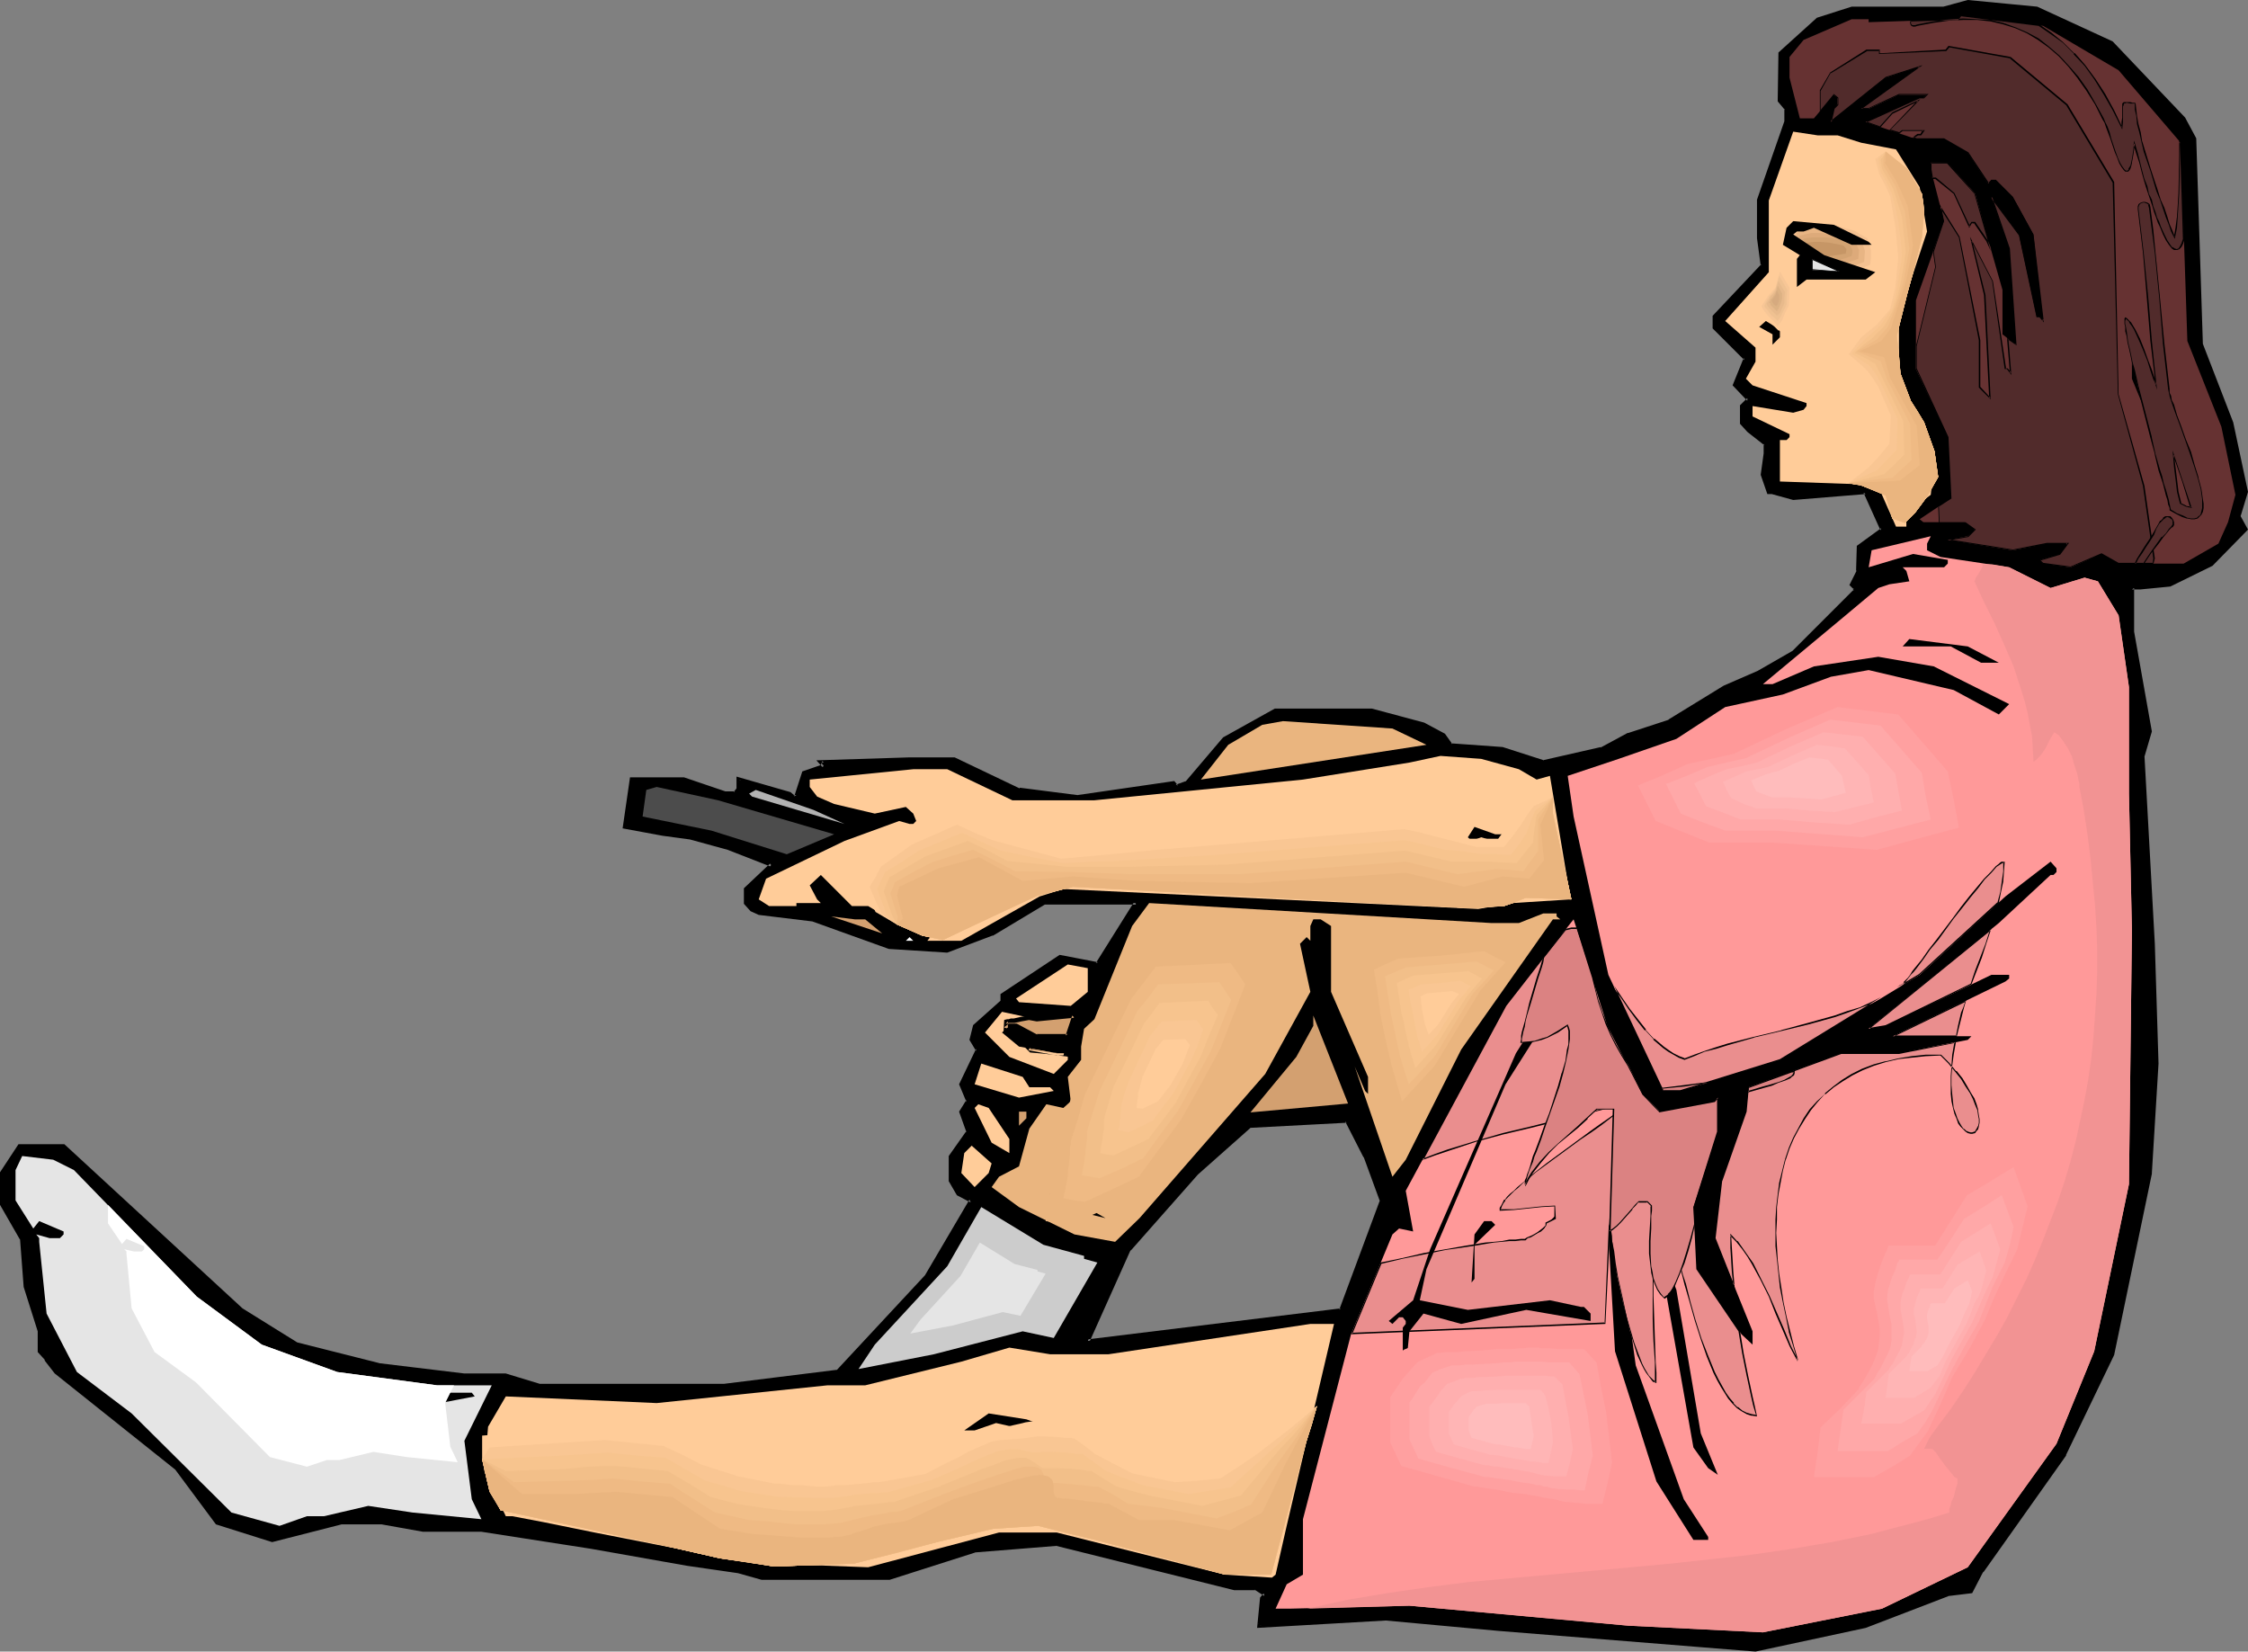 <?xml version="1.0" encoding="UTF-8" standalone="no"?>
<svg
   version="1.0"
   width="129.98mm"
   height="95.485mm"
   id="svg129"
   sodipodi:docname="Girl Sitting 8.wmf"
   xmlns:inkscape="http://www.inkscape.org/namespaces/inkscape"
   xmlns:sodipodi="http://sodipodi.sourceforge.net/DTD/sodipodi-0.dtd"
   xmlns="http://www.w3.org/2000/svg"
   xmlns:svg="http://www.w3.org/2000/svg">
  <rect width="100%" height="100%" fill="#808080" stroke="none"/>
  <sodipodi:namedview
     id="namedview129"
     pagecolor="#ffffff"
     bordercolor="#000000"
     borderopacity="0.25"
     inkscape:showpageshadow="2"
     inkscape:pageopacity="0.0"
     inkscape:pagecheckerboard="0"
     inkscape:deskcolor="#d1d1d1"
     inkscape:document-units="mm" />
  <defs
     id="defs1">
    <pattern
       id="WMFhbasepattern"
       patternUnits="userSpaceOnUse"
       width="6"
       height="6"
       x="0"
       y="0" />
  </defs>
  <path
     style="fill:#000000;fill-opacity:1;fill-rule:evenodd;stroke:none"
     d="m 301.868,262.302 -3.555,-9.697 -4.04,-7.758 -21.331,1.293 -11.474,10.182 -14.706,16.646 -9.05,20.04 55.267,-6.788 z M 461.529,9.374 l 15.675,16.485 2.262,4.525 1.454,44.929 6.787,17.131 3.07,15.03 -1.616,5.333 1.616,2.909 -7.595,7.434 -9.05,4.525 -6.626,0.808 h -1.616 v 9.697 l 3.878,21.656 -1.454,5.333 2.262,41.05 0.646,26.182 -1.454,23.919 -8.242,39.596 -10.504,21.818 -18.099,25.535 -2.101,4.525 -5.171,0.646 -17.938,6.788 -24.078,5.172 -56.075,-4.525 -24.725,-2.263 -27.795,1.616 0.808,-5.98 0.646,-0.808 -2.101,-1.455 h -4.686 l -38.784,-9.697 -17.938,1.455 -18.584,5.98 h -27.795 l -5.333,-1.455 -11.15,-1.616 -21.008,-3.717 -23.917,-3.717 H 92.597 l -9.211,-1.616 h -8.888 l -15.029,3.879 -11.958,-3.879 -8.888,-11.798 -26.341,-21.01 -2.101,-2.909 -1.616,-1.616 V 290.908 L 5.494,281.049 4.848,270.544 0.323,263.11 v -6.788 l 3.878,-5.98 h 9.696 l 38.784,35.879 12.12,7.596 17.938,4.525 18.746,2.263 h 9.05 l 7.434,2.101 h 40.4 l 24.725,-2.909 19.554,-21.01 9.696,-16.485 -2.909,-1.455 -1.616,-2.909 v -5.333 l 3.717,-5.333 -1.454,-4.364 1.454,-2.263 -1.454,-3.717 3.717,-7.596 -1.454,-2.101 0.646,-3.071 5.979,-5.172 v -1.616 l 12.766,-8.242 8.08,1.616 8.565,-13.414 h -20.362 l -11.312,6.626 -9.696,3.717 -12.605,-0.808 -16.645,-5.98 -11.958,-1.293 -1.454,-0.97 -1.454,-1.293 v -3.071 l 5.818,-5.333 -9.534,-3.717 -8.242,-2.263 -6.141,-0.646 -8.242,-1.616 1.616,-10.343 h 11.15 l 9.05,3.071 h 2.262 l 0.646,-0.808 v -2.263 l 11.312,3.071 0.808,0.646 h 0.646 l 1.616,-5.172 4.525,-1.455 -0.808,-0.808 19.392,-0.808 h 9.696 l 14.221,6.788 12.766,1.455 21.008,-3.071 0.646,0.97 2.262,-0.97 8.242,-9.535 11.15,-6.141 h 21.008 l 11.312,3.071 4.363,2.263 1.454,2.101 11.474,0.97 8.888,2.909 12.766,-2.909 5.818,-3.071 8.888,-3.071 12.282,-7.434 7.434,-3.071 7.434,-4.364 13.574,-13.576 v -0.646 l -0.808,-0.808 1.454,-2.909 v -5.333 l 5.171,-3.717 -3.555,-8.242 -15.837,1.455 -4.525,-1.455 h -0.808 l -1.293,-3.717 0.646,-4.525 v -2.263 l -3.717,-2.909 -1.616,-1.616 v -3.717 l 1.616,-1.455 -3.07,-3.071 2.424,-5.818 -6.787,-6.949 V 69.171 l 10.504,-11.151 -0.808,-5.98 v -8.242 l 5.979,-17.131 V 23.757 l -1.454,-1.616 V 11.636 l 8.242,-7.434 7.434,-2.263 h 20.2 l 5.171,-1.455 15.029,1.455 z"
     id="path1" />
  <path
     style="fill:#000000;fill-opacity:1;fill-rule:evenodd;stroke:none"
     d="m 302.353,262.302 -3.555,-9.697 v -0.162 l -4.202,-8.081 -21.816,1.293 -11.635,10.343 -14.867,16.646 -9.373,21.01 56.398,-6.949 9.05,-24.404 h -0.808 l -8.888,23.919 0.323,-0.323 -55.429,6.788 0.485,0.646 9.05,-20.202 v 0.162 l 14.706,-16.646 11.474,-10.182 h -0.323 l 21.331,-1.131 -0.323,-0.323 4.04,7.919 v -0.162 l 3.555,9.697 v -0.162 z"
     id="path2" />
  <path
     style="fill:#000000;fill-opacity:1;fill-rule:evenodd;stroke:none"
     d="m 461.367,9.697 h -0.162 l 15.675,16.485 v 0 l 2.262,4.364 -0.162,-0.162 1.454,44.929 6.787,17.293 v -0.162 l 3.07,15.03 v -0.162 l -1.616,5.495 1.778,3.071 v -0.485 l -7.595,7.434 h 0.162 l -9.05,4.525 0.162,-0.162 -6.626,0.808 v 0 h -1.939 l -0.162,10.182 3.878,21.818 v -0.323 l -1.454,5.495 2.262,41.05 0.646,26.182 -1.454,23.919 v 0 l -8.242,39.596 v -0.162 l -10.342,21.818 v -0.162 l -18.099,25.535 v 0.162 l -2.262,4.364 0.323,-0.162 -5.171,0.646 -17.938,6.788 v 0 l -23.917,5.172 h 0.162 l -56.237,-4.525 -24.725,-2.101 v 0 l -27.795,1.455 0.485,0.485 0.646,-5.98 v 0.323 l 0.97,-1.293 -2.586,-1.778 h -4.848 0.162 l -38.784,-9.697 -18.099,1.455 -18.746,6.141 h 0.162 -27.795 0.162 l -5.333,-1.616 v 0 l -11.15,-1.616 -21.008,-3.717 -24.078,-3.717 H 92.597 v 0 l -9.05,-1.616 h -9.05 l -15.19,4.04 h 0.323 l -11.958,-4.04 0.162,0.323 -8.888,-11.96 -26.341,-21.01 h 0.162 l -2.262,-2.747 v -0.162 l -1.616,-1.616 0.162,0.323 v -4.525 l -3.07,-9.697 v 0 L 5.171,270.383 0.808,262.787 v 0.323 -6.788 0.323 l 3.717,-5.98 -0.323,0.162 h 9.696 l -0.323,-0.162 38.946,36.04 12.12,7.434 17.938,4.687 h 0.162 l 18.746,2.101 h 9.05 -0.162 l 7.434,2.263 h 40.562 l 24.886,-3.071 19.715,-21.01 10.019,-16.97 -3.394,-1.616 0.162,0.162 -1.616,-2.909 v 0.162 -5.333 0.323 l 3.878,-5.495 -1.454,-4.687 -0.162,0.485 1.616,-2.586 -1.616,-4.04 v 0.485 l 3.878,-7.758 -1.616,-2.424 0.162,0.485 0.646,-3.071 -0.162,0.162 6.141,-5.333 v -1.778 l -0.162,0.323 12.605,-8.242 -0.323,0.162 8.403,1.616 9.05,-14.384 h -21.17 l -11.474,6.788 0.162,-0.162 -9.696,3.717 h 0.162 l -12.605,-0.646 v 0 l -16.483,-6.141 -11.958,-1.293 h 0.162 l -1.616,-0.808 h 0.162 l -1.454,-1.293 0.162,0.323 v -3.071 l -0.162,0.323 6.302,-5.818 -10.181,-4.04 v 0 l -8.242,-2.263 h -0.162 l -5.979,-0.646 -8.242,-1.616 0.323,0.646 1.616,-10.505 -0.485,0.485 h 11.15 v 0 l 8.888,3.071 h 2.586 l 0.97,-1.131 v -2.424 l -0.485,0.485 11.15,3.071 -0.162,-0.162 0.97,0.808 h 1.131 l 1.616,-5.657 -0.323,0.323 5.333,-1.616 -1.293,-1.293 -0.323,0.808 19.392,-0.808 h 9.696 -0.162 l 14.221,6.788 12.928,1.455 21.008,-3.071 -0.323,-0.162 0.808,1.131 2.747,-0.97 8.242,-9.697 h -0.162 l 11.15,-6.141 -0.162,0.162 h 21.008 -0.162 l 11.312,3.071 v 0 l 4.363,2.101 -0.162,-0.162 1.616,2.424 11.474,0.97 v 0 l 9.05,2.909 12.766,-2.909 6.141,-3.232 h -0.162 l 9.05,-2.909 12.12,-7.596 v 0 l 7.434,-3.071 v 0 l 7.595,-4.364 13.574,-13.576 v -1.293 l -0.808,-0.808 v 0.485 l 1.616,-2.909 v -5.495 l -0.162,0.485 5.333,-4.04 -3.878,-8.889 -15.998,1.455 h 0.162 l -4.525,-1.455 h -0.97 l 0.485,0.323 -1.454,-3.717 v 0.162 l 0.646,-4.525 v 0 -2.424 l -3.878,-3.071 h 0.162 l -1.616,-1.616 0.162,0.323 v -3.717 l -0.162,0.323 1.778,-1.778 -3.232,-3.394 v 0.485 l 2.586,-6.141 -6.949,-6.949 0.162,0.162 V 69.171 l -0.162,0.323 10.504,-11.313 -0.808,-6.303 v 0.162 -8.242 0.162 l 6.141,-17.293 v -3.071 l -1.616,-1.778 0.162,0.323 V 11.636 l -0.162,0.323 8.242,-7.434 -0.162,0.162 7.434,-2.263 h -0.162 20.2 l 5.333,-1.616 h -0.162 L 445.046,2.424 444.884,2.263 461.367,9.697 461.691,9.05 445.207,1.455 430.017,0 424.684,1.455 h 0.162 -20.2 l -7.595,2.424 -8.403,7.596 -0.162,10.667 1.616,1.939 -0.162,-0.323 v 2.909 -0.162 l -5.979,17.131 v 8.404 0 l 0.808,5.98 0.162,-0.323 -10.666,11.313 v 2.747 l 6.949,6.949 -0.162,-0.485 -2.424,5.98 3.232,3.394 v -0.646 l -1.616,1.616 v 4.04 l 1.616,1.778 v 0 l 3.717,2.909 -0.162,-0.323 v 2.263 -0.162 l -0.646,4.687 1.454,4.202 h 1.131 -0.162 l 4.686,1.293 15.837,-1.293 -0.485,-0.323 3.717,8.242 0.162,-0.485 -5.333,3.879 -0.162,5.495 0.162,-0.162 -1.616,3.232 0.97,0.97 -0.162,-0.323 v 0.646 l 0.162,-0.323 -13.574,13.576 0.162,-0.162 -7.595,4.364 v 0 l -7.434,3.232 v 0 l -12.12,7.434 h 0.162 l -8.888,2.909 h -0.162 l -5.979,3.232 0.162,-0.162 -12.766,2.909 h 0.323 l -9.05,-2.909 -11.312,-0.808 0.323,0.162 -1.616,-2.263 -4.525,-2.424 -11.474,-3.071 h -21.17 l -11.312,6.303 -8.242,9.697 0.162,-0.162 -2.262,0.808 0.485,0.162 -0.808,-0.97 -21.17,3.071 v 0 l -12.605,-1.616 v 0.162 l -14.221,-6.788 h -9.858 l -20.362,0.646 1.454,1.616 0.162,-0.808 -4.686,1.616 -1.778,5.495 0.485,-0.323 h -0.646 l 0.323,0.162 -0.97,-0.808 -11.797,-3.394 v 2.909 -0.323 l -0.646,0.808 0.323,-0.162 h -2.262 0.162 l -9.05,-3.071 h -11.797 l -1.616,11.151 8.726,1.616 5.979,0.808 v 0 l 8.242,2.263 v 0 l 9.534,3.717 -0.162,-0.808 -5.818,5.495 v 3.394 l 1.454,1.616 1.778,0.808 11.958,1.455 h -0.162 l 16.645,5.98 12.766,0.808 9.858,-3.717 h 0.162 l 11.312,-6.788 h -0.323 20.362 l -0.485,-0.646 -8.403,13.414 0.485,-0.162 -8.403,-1.616 -12.928,8.566 v 1.778 -0.323 l -5.979,5.333 -0.808,3.232 1.454,2.424 v -0.485 l -3.717,7.758 1.616,3.879 v -0.485 l -1.616,2.586 1.616,4.525 v -0.323 l -3.878,5.495 v 5.495 l 1.778,3.071 3.07,1.616 -0.323,-0.646 -9.696,16.485 0.162,-0.162 -19.554,21.01 0.162,-0.162 -24.725,3.071 h 0.162 -40.4 v 0 l -7.434,-2.263 h -9.05 v 0 l -18.746,-2.263 h 0.162 l -17.938,-4.525 v 0 L 53.005,285.898 v 0 L 14.059,250.019 H 4.04 L 0,256.16 v 7.111 l 4.363,7.596 v -0.323 l 0.808,10.667 3.07,9.697 v 0 4.525 l 1.616,1.778 H 9.696 l 2.262,2.909 26.341,21.01 v 0 l 8.888,11.96 12.282,3.879 15.19,-3.879 h -0.162 8.888 v 0 l 9.05,1.616 h 0.162 12.605 v 0 l 23.917,3.717 21.008,3.717 11.15,1.616 v 0 l 5.171,1.455 h 27.957 l 18.746,-5.98 h -0.162 l 18.099,-1.455 h -0.323 l 38.946,9.697 h 4.686 l -0.323,-0.162 2.262,1.455 -0.162,-0.646 -0.808,0.97 -0.646,6.626 28.118,-1.616 v 0 l 24.563,2.263 56.237,4.525 24.078,-5.172 v 0 l 18.099,-6.949 h -0.162 l 5.333,-0.646 2.424,-4.687 v 0.162 l 18.099,-25.535 v -0.162 l 10.504,-21.818 8.242,-39.596 v -0.162 l 1.454,-23.919 -0.808,-26.182 -2.262,-41.05 v 0.162 l 1.616,-5.495 -3.878,-21.818 v 0.162 -9.697 l -0.485,0.323 h 1.616 0.162 l 6.626,-0.646 9.211,-4.525 7.757,-7.919 -1.778,-3.232 0.162,0.323 1.616,-5.333 -3.232,-15.192 v 0 l -6.626,-17.131 v 0.162 l -1.454,-45.091 -2.424,-4.525 -15.837,-16.646 z"
     id="path3" />
  <path
     style="fill:#663232;fill-opacity:1;fill-rule:evenodd;stroke:none"
     d="m 462.983,15.353 13.574,15.838 1.454,43.313 7.434,18.747 3.07,14.869 -1.616,5.98 -2.101,4.687 -7.595,4.364 h -14.221 l -3.717,-2.101 -6.787,2.909 -5.979,-0.808 -0.646,-0.808 4.363,-1.293 1.616,-2.263 h -4.525 l -7.434,1.455 -14.221,-2.263 4.363,-0.808 1.616,-1.455 -2.262,-1.616 h -9.05 l -0.808,-0.646 6.787,-4.525 -0.646,-13.414 -6.949,-14.869 V 65.616 l 6.141,-17.293 -2.909,-11.313 v -1.455 h 3.717 l 5.979,6.788 5.979,21.01 v 9.697 l 2.909,2.263 -1.454,-21.01 -3.878,-11.313 5.979,8.242 3.878,17.939 h 0.808 l 0.646,0.97 -2.101,-18.909 -4.525,-8.242 -3.717,-3.717 h -0.97 l -0.646,0.97 -4.525,-6.949 -5.171,-2.909 h -6.141 l -10.989,-3.717 11.797,-5.333 h 0.808 l 0.808,-0.646 h -6.141 l -6.626,3.071 h -1.616 l 12.766,-9.212 -7.434,2.424 -11.958,9.697 0.646,-2.909 0.808,-0.97 v -1.455 l -0.808,-0.646 -4.363,5.172 h -3.07 l -2.262,-8.889 v -4.525 l 3.07,-3.717 10.504,-4.525 h 3.717 v 0.646 l 19.554,-0.646 0.646,-0.808 17.938,2.263 z"
     id="path4" />
  <path
     style="fill:#ffcc99;fill-opacity:1;fill-rule:evenodd;stroke:none"
     d="m 401.576,29.576 5.171,1.616 7.595,1.455 5.171,8.242 1.616,9.697 -6.141,18.586 v 12.768 l 7.595,20.364 -0.646,5.818 -3.232,2.424 -2.101,2.263 v 2.263 h -2.262 l -3.07,-6.949 v -1.455 l 0.808,-0.646 -23.109,-0.808 v -9.05 h 1.454 l 0.646,-0.646 v -0.646 l -8.08,-3.879 v -2.263 l 8.888,1.455 2.262,-0.646 0.646,-0.808 v -0.646 l -11.797,-3.879 -1.454,-1.455 2.101,-3.717 v -3.071 l -6.626,-5.818 9.534,-10.667 V 43.798 l 5.333,-15.03 5.333,0.808 z"
     id="path5" />
  <path
     style="fill:#000000;fill-opacity:1;fill-rule:evenodd;stroke:none"
     d="m 457.651,62.707 -0.646,-0.97 -3.717,5.333 -1.454,8.242 9.696,26.99 -1.454,12.768 -0.808,0.646 h -0.808 v -2.909 l 1.616,-5.333 -3.07,-12.606 -5.979,-13.576 1.454,-14.222 3.07,-5.98 1.454,-0.808 0.646,0.808 z"
     id="path6" />
  <path
     style="fill:#000000;fill-opacity:1;fill-rule:evenodd;stroke:none"
     d="m 388.971,72.404 v 1.293 l -1.616,1.616 v -2.263 l -2.909,-1.616 1.454,-1.293 2.101,1.293 z"
     id="path7" />
  <path
     style="fill:#000000;fill-opacity:1;fill-rule:evenodd;stroke:none"
     d="m 445.854,70.949 h 0.646 v 2.747 h -0.646 z"
     id="path8" />
  <path
     style="fill:#000000;fill-opacity:1;fill-rule:evenodd;stroke:none"
     d="m 465.892,102.303 -1.454,9.697 -0.646,-13.576 -5.333,-11.151 -1.454,-9.859 1.454,-2.909 1.616,12.768 z"
     id="path9" />
  <path
     style="fill:#000000;fill-opacity:1;fill-rule:evenodd;stroke:none"
     d="m 468.963,88.727 v 1.455 l -3.07,-7.434 v -5.333 h 1.616 z"
     id="path10" />
  <path
     style="fill:#000000;fill-opacity:1;fill-rule:evenodd;stroke:none"
     d="m 439.067,94.868 9.05,7.434 v 11.151 l -0.808,0.646 v 0.97 h -0.808 l 1.616,-8.404 -2.262,-4.364 -7.595,-5.333 -1.454,-5.172 0.808,-4.525 h 1.454 z"
     id="path11" />
  <path
     style="fill:#ff9999;fill-opacity:1;fill-rule:evenodd;stroke:none"
     d="m 421.129,120.242 2.909,1.455 15.029,2.263 9.05,4.525 7.434,-2.263 2.909,0.808 4.525,7.434 2.262,15.677 v 23.273 l 0.646,29.899 -0.646,55.434 -7.595,36.525 -8.242,20.202 -19.392,26.99 -18.746,9.05 -26.018,5.172 -29.411,-1.455 -47.834,-4.364 -26.179,0.646 h -3.07 l 2.424,-5.333 3.555,-2.101 v -12.121 l 10.504,-40.404 9.05,-21.818 1.454,-1.293 3.07,0.646 -1.616,-8.889 21.816,-40.404 14.221,-18.101 0.646,-0.808 7.595,23.273 7.434,14.869 3.717,3.879 12.12,-2.263 0.646,-0.808 v 7.434 l -5.333,16.485 0.808,13.576 9.696,14.222 2.424,2.263 v -2.909 l -8.242,-20.364 1.454,-12.606 5.333,-15.03 0.646,-5.333 20.2,-7.434 h 12.605 l 15.029,-2.909 0.808,-0.808 h -17.13 l 24.563,-11.96 0.808,-0.646 v -0.808 h -3.878 l -23.109,11.151 -3.717,0.646 28.442,-23.111 11.312,-10.505 h 0.646 l 0.646,-0.646 v -0.808 l -1.293,-1.455 -9.858,7.596 -18.746,17.131 -30.542,18.586 -21.816,6.788 h -3.717 l -11.958,-25.374 -7.595,-34.586 -1.293,-8.889 11.15,-3.717 12.605,-4.364 10.666,-6.949 12.605,-2.747 10.504,-3.879 8.242,-1.455 18.584,4.364 9.858,5.333 2.262,-2.263 -16.483,-8.242 -12.12,-2.101 -14.059,2.101 -9.05,3.879 h -2.101 l 16.322,-13.576 8.888,-7.434 2.424,-0.808 4.363,-0.646 -0.646,-2.263 -0.808,-0.808 h 9.05 l 0.808,-0.808 v -0.808 l -7.595,-1.293 -9.696,2.909 0.646,-3.717 12.928,-3.071 -0.808,1.616 z"
     id="path12" />
  <path
     style="fill:#000000;fill-opacity:1;fill-rule:evenodd;stroke:none"
     d="m 436.804,144.807 h -3.878 l -6.626,-3.556 h -10.504 l 1.454,-1.616 12.766,1.616 z"
     id="path13" />
  <path
     style="fill:#eab57f;fill-opacity:1;fill-rule:evenodd;stroke:none"
     d="m 311.726,162.747 -49.288,7.596 5.979,-7.596 7.434,-4.364 4.525,-0.808 23.917,1.616 z"
     id="path14" />
  <path
     style="fill:#ffcc99;fill-opacity:1;fill-rule:evenodd;stroke:none"
     d="m 331.926,168.08 3.878,2.263 2.909,-0.808 4.525,26.99 -12.766,0.808 -7.434,1.293 -90.657,-4.364 -5.171,1.616 -17.13,9.697 h -7.434 l 0.646,-0.808 v -0.808 l -1.454,-1.616 -5.979,-0.646 -6.141,-3.717 h -3.555 l -6.787,-6.788 -2.424,2.263 1.616,3.071 0.808,0.808 h -5.333 v 0.646 h -5.979 l -2.262,-1.455 1.616,-4.525 17.13,-8.242 11.958,-4.364 2.262,0.646 h 0.808 l 0.646,-0.646 -0.646,-1.616 -1.616,-1.455 -6.787,1.455 -8.888,-2.101 -3.717,-1.616 -1.616,-2.101 v -1.616 l 22.624,-2.263 h 7.434 l 14.221,6.788 h 17.938 l 45.571,-4.525 23.27,-3.717 6.787,-1.455 8.888,0.646 z"
     id="path15" />
  <path
     style="fill:#4c4c4c;fill-opacity:1;fill-rule:evenodd;stroke:none"
     d="m 182.285,182.302 -10.342,4.364 -16.483,-5.172 -15.029,-3.071 0.808,-5.818 2.262,-0.646 13.413,2.909 z"
     id="path16" />
  <path
     style="fill:#b2b2b2;fill-opacity:1;fill-rule:evenodd;stroke:none"
     d="m 184.547,180.04 -20.2,-5.98 -0.646,-0.646 1.454,-0.808 12.605,4.364 z"
     id="path17" />
  <path
     style="fill:#000000;fill-opacity:1;fill-rule:evenodd;stroke:none"
     d="m 328.371,182.302 0.646,2.263 -5.333,-1.616 -2.101,0.808 -0.808,-0.808 1.454,-2.263 4.525,1.616 z"
     id="path18" />
  <path
     style="fill:#eab57f;fill-opacity:1;fill-rule:evenodd;stroke:none"
     d="m 331.926,201.696 5.333,-2.101 h 2.909 v 0.646 l 0.808,0.646 h -1.616 l -20.038,28.444 -12.12,24.081 -2.909,3.717 -8.242,-24.081 2.262,5.333 0.646,0.646 v -3.717 l -8.08,-18.586 v -14.384 l -2.262,-1.455 h -1.616 l -0.646,1.455 v 3.232 l -0.808,-0.808 -1.454,1.455 2.262,10.505 -9.858,17.939 -27.472,31.515 -5.333,5.172 -8.888,-1.616 -12.12,-5.98 -5.979,-4.364 1.616,-2.263 4.363,-2.263 2.262,-8.242 3.717,-5.333 3.717,0.808 1.616,-1.455 -0.646,-5.333 2.909,-3.717 v -2.909 l 0.646,-3.879 2.262,-2.101 8.242,-20.364 3.717,-5.01 74.821,4.364 z"
     id="path19" />
  <path
     style="fill:#d3a070;fill-opacity:1;fill-rule:evenodd;stroke:none"
     d="m 189.072,200.888 3.717,3.071 -11.15,-3.717 5.171,0.646 z"
     id="path20" />
  <path
     style="fill:#ffffff;fill-opacity:1;fill-rule:evenodd;stroke:none"
     d="m 197.96,205.575 0.808,-0.808 0.808,0.808 z"
     id="path21" />
  <path
     style="fill:#ffcc99;fill-opacity:1;fill-rule:evenodd;stroke:none"
     d="m 237.713,216.726 -3.717,3.071 -11.312,-0.808 -0.646,-0.808 11.312,-7.434 4.363,0.808 z"
     id="path22" />
  <path
     style="fill:#ffcc99;fill-opacity:1;fill-rule:evenodd;stroke:none"
     d="m 234.805,221.898 -1.454,4.525 h -6.787 l -4.525,-2.263 h -1.454 l -1.616,1.455 3.717,3.071 8.242,1.455 h 1.454 l 0.97,0.808 v 0.646 l -3.07,3.071 -9.696,-3.717 -5.333,-5.333 3.717,-4.525 7.595,1.616 z"
     id="path23" />
  <path
     style="fill:#d3a070;fill-opacity:1;fill-rule:evenodd;stroke:none"
     d="m 273.265,243.07 10.019,-12.121 3.717,-6.788 V 221.898 l 7.595,19.232 z"
     id="path24" />
  <path
     style="fill:#ffcc99;fill-opacity:1;fill-rule:evenodd;stroke:none"
     d="m 224.947,237.575 h 4.525 l 0.808,0.808 -7.595,1.455 -9.696,-2.909 1.454,-4.525 9.05,2.909 z"
     id="path25" />
  <path
     style="fill:#000000;fill-opacity:1;fill-rule:evenodd;stroke:none"
     d="m 355.843,259.393 -1.454,16.485 3.07,22.465 10.504,29.252 5.333,8.242 v 0.646 h -3.232 l -8.08,-12.768 -9.05,-28.444 -1.454,-25.535 4.363,-29.899 h 1.616 z"
     id="path26" />
  <path
     style="fill:#ffcc99;fill-opacity:1;fill-rule:evenodd;stroke:none"
     d="m 220.584,248.888 v 3.071 l -3.878,-2.263 -3.717,-7.596 0.808,-0.808 2.262,0.808 z"
     id="path27" />
  <path
     style="fill:#d3a070;fill-opacity:1;fill-rule:evenodd;stroke:none"
     d="m 224.301,244.363 -1.616,1.616 v -3.071 h 1.616 z"
     id="path28" />
  <path
     style="fill:#ffcc99;fill-opacity:1;fill-rule:evenodd;stroke:none"
     d="m 216.059,256.322 -3.07,3.071 -2.909,-3.071 0.646,-4.364 1.616,-1.616 4.363,3.879 z"
     id="path29" />
  <path
     style="fill:#e5e5e5;fill-opacity:1;fill-rule:evenodd;stroke:none"
     d="m 16.16,255.676 26.826,27.636 14.221,10.505 16.483,5.98 21.816,2.909 h 11.958 l -5.979,12.121 1.616,12.768 2.101,4.364 -15.029,-1.455 -9.696,-1.455 -9.696,2.263 h -3.717 l -5.979,2.101 -10.504,-2.909 -21.816,-21.656 -11.958,-9.05 -6.626,-12.768 -1.616,-15.677 v -0.808 l -0.646,-0.808 2.909,0.808 h 2.262 l 0.808,-0.808 v -0.646 l -5.333,-2.263 -1.293,1.616 -3.878,-6.141 v -6.626 l 1.454,-3.071 6.787,0.808 z"
     id="path30" />
  <path
     style="fill:#000000;fill-opacity:1;fill-rule:evenodd;stroke:none"
     d="m 241.592,266.181 -9.858,-2.424 -2.262,-2.909 5.333,1.455 z"
     id="path31" />
  <path
     style="fill:#cccccc;fill-opacity:1;fill-rule:evenodd;stroke:none"
     d="m 236.905,274.423 v 0.646 l 2.909,0.808 -9.534,16.485 -6.787,-1.455 -19.392,5.01 -16.483,3.232 3.555,-5.333 15.837,-17.131 7.434,-12.929 13.574,8.242 z"
     id="path32" />
  <path
     style="fill:#e5e5e5;fill-opacity:1;fill-rule:evenodd;stroke:none"
     d="m 226.725,277.494 v 0.323 l 1.778,0.485 -5.494,9.212 -3.878,-0.808 -10.827,2.909 -9.373,1.778 2.262,-3.071 8.726,-9.535 4.202,-7.273 7.595,4.687 z"
     id="path33" />
  <path
     style="fill:#000000;fill-opacity:1;fill-rule:evenodd;stroke:none"
     d="m 334.35,271.999 -0.808,2.424 h 0.808 v 0.646 h -0.808 v -3.071 l 7.434,-7.434 h 0.808 z"
     id="path34" />
  <path
     style="fill:#000000;fill-opacity:1;fill-rule:evenodd;stroke:none"
     d="m 371.68,313.211 3.717,9.05 -2.101,-1.455 -3.232,-4.525 -6.626,-37.495 v -4.364 l 2.909,7.434 z"
     id="path35" />
  <path
     style="fill:#ffcc99;fill-opacity:1;fill-rule:evenodd;stroke:none"
     d="m 281.184,333.413 -2.424,10.667 -0.808,0.646 -10.342,-0.646 -36.683,-9.212 h -12.605 l -28.603,7.596 -21.654,-0.808 -14.221,-2.101 -23.917,-4.687 -11.15,-2.263 -6.787,-1.293 h -1.454 l -4.686,-9.859 0.808,-9.697 3.878,-6.626 32.966,1.455 37.33,-3.879 h 8.242 l 21.008,-5.172 10.504,-3.071 8.888,1.455 h 12.766 l 44.117,-6.626 h 5.171 z"
     id="path36" />
  <path
     style="fill:#000000;fill-opacity:1;fill-rule:evenodd;stroke:none"
     d="m 103.747,305.13 -7.595,1.455 -0.646,0.808 h -1.454 v -1.616 l 4.363,-1.455 h 4.686 z"
     id="path37" />
  <path
     style="fill:#000000;fill-opacity:1;fill-rule:evenodd;stroke:none"
     d="m 228.664,311.756 h 2.262 -9.696 l -3.555,-0.808 -4.686,1.616 h -2.262 l 5.333,-3.717 8.242,1.293 z"
     id="path38" />
  <path
     style="fill:#d3a070;fill-opacity:1;fill-rule:evenodd;stroke:none"
     d="m 224.785,229.009 0.323,0.485 h 0.162 l 1.616,0.162 1.939,0.162 3.878,0.485 -0.323,-0.162 h -1.454 z m 0,-6.626 -1.616,0.323 -1.616,0.323 h -0.646 l -0.485,0.162 h -0.323 -0.323 v 0.808 0.808 l 0.808,-0.646 h 1.454 l 4.525,2.263 h 6.787 l 1.454,-4.525 -8.242,0.808 z"
     id="path39" />
  <path
     style="fill:#000000;fill-opacity:1;fill-rule:evenodd;stroke:none"
     d="m 223.493,228.363 1.616,1.616 1.778,0.162 v 0 l 1.778,0.162 5.171,0.646 -1.131,-1.131 -1.778,-0.162 h 0.162 l -7.595,-1.293 1.293,1.131 6.141,1.131 v 0 h 1.454 l -0.323,-0.162 0.323,0.162 0.323,-0.808 -3.878,-0.323 -1.778,-0.323 h -0.162 -1.616 l 0.323,0.162 -0.485,-0.646 -0.323,0.808 z"
     id="path40" />
  <path
     style="fill:#000000;fill-opacity:1;fill-rule:evenodd;stroke:none"
     d="m 224.785,221.898 -1.778,0.323 -1.454,0.323 h -0.646 l -0.485,0.162 h -0.485 0.162 l -0.646,0.162 -0.162,2.909 1.454,-1.293 -0.162,0.162 h 1.454 -0.162 l 4.525,2.263 7.272,-0.162 1.616,-5.172 -8.888,0.646 h 0.162 l -1.778,-0.323 v 0.97 l 1.778,0.323 8.242,-0.808 -0.485,-0.485 -1.454,4.364 0.485,-0.323 h -6.787 l 0.162,0.162 -4.525,-2.424 h -1.778 l -0.97,0.808 0.808,0.323 v -1.616 l -0.485,0.485 h 0.323 v 0 l 0.323,-0.162 h 0.646 0.646 l 1.454,-0.323 1.778,-0.323 h -0.162 z"
     id="path41" />
  <path
     style="fill:#eab57f;fill-opacity:1;fill-rule:evenodd;stroke:none"
     d="m 229.31,261.332 -0.808,5.495 5.494,0.808 13.736,-6.303 10.827,-14.707 10.181,-18.424 6.464,-16.323 -3.717,-5.657 -19.23,0.97 -6.302,8.242 -11.958,24.727 -3.717,11.96 v 0.162 0.323 0.485 0.646 l -0.323,1.616 v 1.778 l -0.323,1.616 v 0.808 l -0.162,0.646 v 0.646 0.323 l -0.162,0.323 z"
     id="path42" />
  <path
     style="fill:#efba84;fill-opacity:1;fill-rule:evenodd;stroke:none"
     d="m 233.35,257.13 -0.485,2.424 -0.485,2.263 2.424,0.485 2.262,0.323 5.979,-2.747 5.818,-2.747 4.525,-6.141 4.686,-6.303 4.363,-7.758 4.202,-7.758 5.494,-14.061 -1.616,-2.424 -1.616,-2.263 -16.322,0.808 -2.586,3.394 -2.747,3.556 -10.181,21.01 -1.454,5.172 -1.616,5.01 v 0.162 0.323 0.323 l -0.162,0.485 v 1.455 l -0.323,2.909 -0.162,1.293 v 0.485 0.323 z"
     id="path43" />
  <path
     style="fill:#f2bf89;fill-opacity:1;fill-rule:evenodd;stroke:none"
     d="m 237.067,253.09 -0.323,1.939 -0.323,1.778 3.878,0.646 4.848,-2.101 4.686,-2.263 3.717,-5.172 3.878,-5.172 3.555,-6.465 3.555,-6.465 2.262,-5.657 2.262,-5.657 -2.586,-3.879 -13.413,0.485 -2.262,3.071 -2.262,2.747 -4.04,8.727 -4.202,8.727 -2.586,8.242 v 0.323 l -0.162,0.323 v 0.485 1.131 l -0.323,2.424 v 0.97 l -0.162,0.485 v 0.323 z"
     id="path44" />
  <path
     style="fill:#f7c48e;fill-opacity:1;fill-rule:evenodd;stroke:none"
     d="m 240.945,248.888 -0.323,1.616 -0.162,1.455 1.454,0.323 1.454,0.162 3.878,-1.778 3.717,-1.778 5.979,-7.919 2.747,-5.172 2.747,-5.01 1.778,-4.525 1.939,-4.525 -1.131,-1.455 -0.97,-1.616 -10.666,0.485 -1.778,2.424 -1.616,2.101 -3.232,6.788 -3.394,6.949 -1.939,6.465 v 0.323 l -0.162,0.485 v 0.97 0.97 l -0.162,0.97 -0.162,0.808 z"
     id="path45" />
  <path
     style="fill:#f9c693;fill-opacity:1;fill-rule:evenodd;stroke:none"
     d="m 244.662,244.847 v 1.131 l -0.323,0.97 2.262,0.485 2.747,-1.293 2.586,-1.293 2.262,-3.071 2.262,-2.909 3.878,-7.273 1.454,-3.232 1.131,-3.394 -0.646,-0.97 -0.485,-0.646 -0.323,-0.485 -3.717,0.162 -3.878,0.162 -1.293,1.616 -1.293,1.616 -4.686,10.02 -0.808,2.263 -0.646,2.424 v 0.162 l -0.162,0.485 v 1.293 l -0.162,0.808 v 0.485 z"
     id="path46" />
  <path
     style="fill:#ffcc99;fill-opacity:1;fill-rule:evenodd;stroke:none"
     d="m 248.541,240.645 -0.162,1.455 1.293,0.162 3.394,-1.616 2.747,-3.556 2.586,-4.525 1.616,-4.202 -0.97,-1.293 -4.848,0.162 -1.616,1.939 -2.909,6.141 -0.808,3.071 v 0.162 l -0.162,0.162 v 0.97 l -0.162,0.808 z"
     id="path47" />
  <path
     style="fill:#eab57f;fill-opacity:1;fill-rule:evenodd;stroke:none"
     d="m 297.667,210.423 1.778,11.798 2.747,12.929 2.747,9.05 8.242,-9.05 11.958,-19.394 6.464,-7.273 -5.494,-2.747 -21.978,1.939 z"
     id="path48" />
  <path
     style="fill:#efba84;fill-opacity:1;fill-rule:evenodd;stroke:none"
     d="m 300.252,211.878 0.808,5.01 0.646,5.01 1.131,5.495 0.646,2.747 0.646,2.747 2.262,7.758 3.555,-3.879 3.555,-3.879 5.01,-8.242 5.01,-8.242 5.494,-6.141 -2.262,-1.131 -2.424,-1.293 -9.373,0.97 -9.373,0.646 -2.586,1.131 z"
     id="path49" />
  <path
     style="fill:#f2bf89;fill-opacity:1;fill-rule:evenodd;stroke:none"
     d="m 302.676,213.332 0.646,4.202 0.646,4.04 1.939,9.05 0.97,3.232 0.97,3.071 2.909,-3.071 2.909,-3.232 8.242,-13.576 2.262,-2.424 2.262,-2.586 -3.717,-1.939 -15.514,1.293 -2.262,0.97 z"
     id="path50" />
  <path
     style="fill:#f7c48e;fill-opacity:1;fill-rule:evenodd;stroke:none"
     d="m 305.262,214.787 0.485,3.232 0.485,3.232 0.485,1.778 0.323,1.778 0.808,3.556 0.646,2.424 0.808,2.586 4.525,-5.01 6.626,-10.505 3.394,-4.04 -1.454,-0.808 -1.454,-0.808 -6.141,0.485 -5.979,0.485 -1.778,0.808 z"
     id="path51" />
  <path
     style="fill:#f9c693;fill-opacity:1;fill-rule:evenodd;stroke:none"
     d="m 307.848,216.241 0.323,2.424 0.485,2.263 0.97,5.172 1.131,3.717 1.616,-1.778 1.778,-1.939 4.686,-7.596 1.293,-1.455 1.293,-1.616 -1.131,-0.485 -1.131,-0.646 -4.363,0.485 -4.363,0.323 -1.293,0.646 z"
     id="path52" />
  <path
     style="fill:#ffcc99;fill-opacity:1;fill-rule:evenodd;stroke:none"
     d="m 310.433,217.696 0.323,2.909 0.646,3.232 0.808,2.263 2.101,-2.263 2.909,-4.687 1.616,-1.939 -1.454,-0.646 -5.494,0.485 z"
     id="path53" />
  <path
     style="fill:#ffcc99;fill-opacity:1;fill-rule:evenodd;stroke:none"
     d="m 105.363,313.696 v 5.172 l 1.616,7.111 2.424,4.04 35.229,7.596 12.766,2.909 11.797,1.778 17.453,-0.646 18.099,-4.687 12.282,-2.909 9.858,-0.646 12.443,3.071 28.442,7.596 h 10.019 l 7.595,-28.768 2.424,-8.081 -6.626,4.687 -8.08,5.172 -8.726,4.202 h -10.504 l -8.726,-1.778 -8.242,-5.333 -4.04,-3.394 h -0.323 -0.323 -0.323 l -1.131,-0.162 -1.293,-0.162 h -2.909 l -1.293,0.162 -1.131,0.162 -1.293,0.323 -1.454,0.323 -2.747,0.646 -1.293,0.323 -1.131,0.323 -0.323,0.162 h -0.323 l -0.162,0.162 h -0.162 l -5.171,2.263 -9.373,5.333 -10.019,1.131 h -0.323 -0.323 l -0.646,0.162 h -1.293 l -1.616,0.162 -3.717,0.162 -1.616,0.162 h -1.454 -1.616 l -1.616,-0.162 -3.717,-0.485 -1.616,-0.162 -0.808,-0.162 h -0.646 -0.485 l -0.323,-0.162 h -0.323 v 0 l -8.242,-1.778 -8.08,-2.909 -7.595,-3.556 -13.09,-1.131 -10.504,0.485 z"
     id="path54" />
  <path
     style="fill:#f9c693;fill-opacity:1;fill-rule:evenodd;stroke:none"
     d="m 106.979,316.281 -1.616,2.586 0.808,3.556 0.808,3.394 1.293,2.101 1.131,2.101 17.614,3.717 17.614,3.879 12.766,2.909 5.818,0.808 5.979,0.97 17.453,-0.646 9.05,-2.263 9.05,-2.424 6.141,-1.455 6.141,-1.455 9.858,-0.646 6.302,1.616 6.141,1.455 14.221,3.717 14.221,3.879 h 10.019 l 3.878,-14.384 3.717,-14.384 1.293,-4.04 1.131,-4.04 -3.07,2.586 -2.909,2.424 -7.11,5.495 -4.04,2.747 -4.04,2.586 -5.01,0.485 -4.848,0.323 -4.686,-0.97 -4.686,-0.97 -8.08,-4.202 -2.262,-1.778 -2.262,-1.616 h -0.323 l -0.323,-0.162 h -0.485 -0.97 l -1.454,-0.162 -3.07,-0.162 h -1.454 l -1.131,0.162 -2.424,0.323 -2.262,0.162 -2.262,0.162 -0.97,0.162 -0.97,0.162 -2.586,1.131 -2.586,1.131 -2.262,1.293 -2.424,1.131 -4.686,2.424 -10.019,1.778 h -0.162 -0.485 -0.485 l -1.293,0.162 -1.454,0.162 -3.555,0.323 h -1.616 l -1.454,0.162 -1.454,0.162 h -1.616 l -3.555,-0.323 h -1.616 l -1.616,-0.162 -1.293,-0.162 h -1.131 l -4.04,-0.808 -4.04,-0.808 -8.08,-2.586 -4.04,-2.101 -4.202,-1.939 -12.766,-1.293 -10.181,0.646 -7.595,0.485 z"
     id="path55" />
  <path
     style="fill:#f7c48e;fill-opacity:1;fill-rule:evenodd;stroke:none"
     d="m 108.918,318.706 -3.555,0.162 0.808,3.556 0.808,3.394 1.293,2.101 1.131,2.101 17.614,3.717 17.614,3.879 12.766,2.909 5.818,0.808 5.979,0.97 17.453,-0.646 9.05,-2.263 9.05,-2.424 6.141,-1.455 6.141,-1.455 9.858,-0.646 6.302,1.616 6.141,1.455 14.221,3.717 14.221,3.879 h 10.019 l 3.878,-14.384 3.717,-14.384 1.293,-4.04 1.131,-4.04 -5.494,5.495 -3.07,2.909 -3.07,2.747 -7.272,6.626 -9.05,1.455 -2.586,-0.485 -2.586,-0.485 -5.01,-0.97 -7.918,-3.071 -5.171,-3.717 h -0.323 -0.323 -0.485 l -1.131,-0.162 -1.293,-0.162 -3.232,-0.162 h -1.616 l -1.293,0.162 h -0.97 l -0.97,-0.162 -0.808,-0.162 -0.97,-0.323 -0.97,-0.162 h -1.131 l -1.293,0.162 -0.808,0.162 -0.808,0.162 -2.586,0.97 -2.586,1.131 -4.525,2.101 -4.848,2.101 -9.858,2.747 h -0.323 -0.323 -0.323 l -1.293,0.162 h -1.454 l -3.394,0.323 -1.616,0.323 -1.454,0.162 -1.293,0.162 h -1.616 -3.232 l -7.11,-0.162 -4.202,-0.646 -4.202,-0.646 -3.717,-1.131 -4.04,-1.131 -8.726,-5.01 -6.302,-0.485 -6.302,-0.646 -5.01,0.323 -5.01,0.323 -6.949,0.323 z"
     id="path56" />
  <path
     style="fill:#f2bf89;fill-opacity:1;fill-rule:evenodd;stroke:none"
     d="m 110.534,321.453 -2.586,-1.293 -2.586,-1.293 0.808,3.556 0.808,3.394 1.293,2.101 1.131,2.101 17.614,3.717 17.614,3.879 12.766,2.909 5.818,0.808 5.979,0.97 17.453,-0.646 9.05,-2.263 9.05,-2.424 6.141,-1.455 6.141,-1.455 9.858,-0.646 6.302,1.616 6.141,1.455 14.221,3.717 14.221,3.879 h 10.019 l 3.878,-14.384 3.717,-14.384 1.293,-4.04 1.131,-4.04 -4.848,5.98 -2.747,2.909 -2.586,2.909 -6.464,7.758 -4.202,1.131 -4.202,1.131 -10.827,-2.101 -3.878,-0.97 -4.04,-1.131 -5.494,-3.394 h -0.162 -0.162 -0.323 l -0.646,-0.162 -1.131,-0.162 -1.454,-0.162 -3.394,-0.162 h -2.747 -0.485 l -0.485,-0.162 -0.646,-0.485 -0.646,-0.485 -0.808,-0.485 -0.808,-0.485 -0.485,-0.162 h -0.646 -0.808 l -0.97,0.162 -0.97,0.162 -1.293,0.323 -2.424,0.97 -2.424,0.808 -4.686,1.939 -2.424,0.97 -2.262,0.97 -10.019,3.394 h -0.162 -0.323 -0.485 l -1.131,0.162 -1.293,0.162 -3.232,0.323 -1.616,0.162 -1.454,0.323 -2.747,0.485 -1.454,0.162 -1.616,0.162 h -3.717 -2.262 l -2.424,-0.162 -4.202,-0.485 -4.363,-0.646 -1.778,-0.323 -1.939,-0.485 -3.717,-0.97 -4.686,-2.909 -4.686,-2.747 -6.302,-0.646 -3.07,-0.323 -3.232,-0.162 -4.848,0.162 -4.848,0.485 z"
     id="path57" />
  <path
     style="fill:#efba84;fill-opacity:1;fill-rule:evenodd;stroke:none"
     d="m 112.312,323.877 -6.949,-5.01 0.808,3.556 0.808,3.394 1.293,2.101 1.131,2.101 17.614,3.717 17.614,3.879 12.766,2.909 5.818,0.808 5.979,0.97 17.453,-0.646 9.05,-2.263 9.05,-2.424 6.141,-1.455 6.141,-1.455 9.858,-0.646 6.302,1.616 6.141,1.455 14.221,3.717 14.221,3.879 h 10.019 l 3.878,-14.384 3.717,-14.384 1.293,-4.04 1.131,-4.04 -2.262,3.232 -2.101,3.394 -2.101,2.909 -2.101,2.909 -5.818,9.05 -3.717,1.616 -3.878,1.455 -5.818,-1.131 -5.818,-1.131 -7.757,-0.97 -3.07,-1.939 -3.07,-1.616 v 0 l -0.323,-0.162 h -0.323 -0.485 l -1.293,-0.162 -1.616,-0.162 -3.555,-0.323 -1.616,-0.162 h -1.131 l -0.646,-0.162 -0.323,-0.162 -0.323,-0.162 -0.162,-0.323 -0.808,-1.778 -0.162,-0.323 -0.485,-0.323 -0.485,-0.162 -0.646,-0.162 h -0.97 -1.131 l -1.293,0.323 -1.454,0.485 -2.586,0.808 -2.424,0.808 -4.525,1.616 -4.848,1.778 -9.858,3.879 h -0.323 l -0.323,0.162 h -0.323 -0.97 l -1.454,0.323 -2.909,0.485 -1.454,0.323 -1.454,0.323 -2.586,0.646 -1.454,0.323 -1.616,0.162 -1.939,0.162 h -0.97 -2.424 -1.293 -1.454 l -1.616,-0.162 -4.363,-0.485 -4.363,-0.323 -3.555,-0.808 -3.717,-0.808 -4.848,-3.071 -2.586,-1.616 -2.424,-1.616 -6.302,-0.485 -6.141,-0.646 -4.686,0.323 -4.848,0.162 z"
     id="path58" />
  <path
     style="fill:#eab57f;fill-opacity:1;fill-rule:evenodd;stroke:none"
     d="m 114.089,326.463 -8.726,-7.596 1.616,7.111 2.424,4.04 35.229,7.596 12.766,2.909 11.797,1.778 17.453,-0.646 18.099,-4.687 12.282,-2.909 9.858,-0.646 12.443,3.071 28.442,7.596 h 10.019 l 7.595,-28.768 2.424,-8.081 -3.878,6.949 -3.232,6.141 -4.848,10.182 -7.11,3.879 -12.282,-2.263 h -7.595 l -6.626,-3.556 h -0.162 -0.162 -0.485 l -0.485,-0.162 -1.454,-0.162 -1.616,-0.162 -3.555,-0.485 -1.616,-0.162 h -0.646 l -0.646,-0.162 h -0.485 l -0.323,-0.323 -0.162,-0.323 -0.162,-0.485 v -1.131 l -0.162,-1.131 -0.162,-0.485 -0.485,-0.485 -0.485,-0.323 -0.808,-0.162 -0.97,-0.162 -0.646,0.162 h -0.646 l -0.808,0.162 -0.808,0.162 -0.97,0.323 -1.131,0.162 -4.525,1.455 -9.373,2.909 -10.019,4.687 h -0.323 l -0.162,0.162 h -0.323 l -0.97,0.162 -1.293,0.162 -1.293,0.162 -2.909,0.646 -1.454,0.485 -1.293,0.485 -1.293,0.323 -1.131,0.485 -1.616,0.323 -0.97,0.162 h -0.808 l -1.293,0.162 h -1.131 -3.07 -1.778 l -1.939,-0.162 -8.726,-0.646 -7.11,-1.131 -10.504,-6.949 -12.282,-1.131 -9.373,0.485 z"
     id="path59" />
  <path
     style="fill:#ffcc99;fill-opacity:1;fill-rule:evenodd;stroke:none"
     d="m 191.334,199.272 4.686,2.747 5.494,2.424 4.525,0.97 20.685,-9.697 7.757,-1.939 87.425,4.687 6.787,-0.485 4.686,-1.778 10.019,0.323 -4.04,-18.747 v -3.556 l -4.686,0.97 -3.555,3.071 -3.717,5.01 h -6.464 l -8.242,-3.071 -5.818,-1.455 -46.864,4.202 -18.584,2.263 -10.181,1.293 -15.998,-5.01 -7.434,-3.232 -10.019,5.01 -6.464,5.01 -2.586,5.172 z"
     id="path60" />
  <path
     style="fill:#f9c693;fill-opacity:1;fill-rule:evenodd;stroke:none"
     d="m 192.627,199.595 1.616,1.293 1.778,1.131 5.494,2.424 2.262,0.485 2.262,0.485 10.342,-5.01 10.342,-4.687 3.878,-0.97 3.878,-0.97 43.632,2.424 43.794,2.263 3.394,-0.323 3.394,-0.162 2.424,-0.808 2.262,-0.97 5.01,0.162 5.01,0.162 -4.04,-18.747 v -3.556 l -2.101,0.97 -2.101,0.97 -1.454,1.939 -1.293,2.101 -1.778,2.424 -1.939,2.424 h -6.141 l -8.242,-2.101 -3.717,-0.97 -3.717,-0.808 -44.117,3.717 -10.019,0.808 -10.019,0.97 -10.827,0.97 -15.029,-4.04 -3.878,-1.616 -3.878,-1.778 -9.858,4.364 -6.787,4.848 -1.131,2.263 -1.293,2.101 1.293,3.071 z"
     id="path61" />
  <path
     style="fill:#f7c48e;fill-opacity:1;fill-rule:evenodd;stroke:none"
     d="m 193.758,199.918 1.131,1.131 1.131,0.97 5.494,2.424 2.262,0.485 2.262,0.485 10.342,-5.01 10.342,-4.687 3.878,-0.97 3.878,-0.97 43.632,2.424 43.794,2.263 3.394,-0.323 3.394,-0.162 2.424,-0.808 2.262,-0.97 5.01,0.162 5.01,0.162 -4.04,-18.747 v -3.556 l -3.878,2.909 -0.97,2.424 -0.97,2.586 -1.616,2.424 -1.778,2.263 -3.07,-0.162 h -3.232 l -4.04,-0.646 -4.04,-0.323 -4.525,-1.131 -4.202,-0.97 -41.693,3.232 -10.504,0.646 -10.504,0.646 -5.818,0.162 -5.979,0.323 -6.949,-1.293 -6.949,-1.455 -8.403,-3.879 -9.373,3.879 -3.717,2.424 -3.717,2.263 -1.778,3.717 1.131,2.909 z"
     id="path62" />
  <path
     style="fill:#f2bf89;fill-opacity:1;fill-rule:evenodd;stroke:none"
     d="m 195.051,200.242 0.485,0.808 0.485,0.97 5.494,2.424 2.262,0.485 2.262,0.485 10.342,-5.01 10.342,-4.687 3.878,-0.97 3.878,-0.97 43.632,2.424 43.794,2.263 3.394,-0.323 3.394,-0.162 2.424,-0.808 2.262,-0.97 5.01,0.162 5.01,0.162 -4.04,-18.747 v -3.556 l -3.555,3.879 -0.485,3.071 -0.323,2.909 -3.555,4.525 -6.141,-0.323 h -8.08 l -10.181,-2.424 -39.107,3.071 -22.139,0.485 h -12.605 l -6.464,-0.646 -6.626,-0.646 -4.202,-2.263 -4.363,-2.101 -9.373,3.394 -3.878,2.263 -3.878,2.263 -0.646,1.455 -0.646,1.616 0.97,2.747 z"
     id="path63" />
  <path
     style="fill:#efba84;fill-opacity:1;fill-rule:evenodd;stroke:none"
     d="m 196.182,200.403 -0.162,0.97 v 0.646 l 5.494,2.424 2.262,0.485 2.262,0.485 10.342,-5.01 10.342,-4.687 3.878,-0.97 3.878,-0.97 43.632,2.424 43.794,2.263 3.394,-0.323 3.394,-0.162 2.424,-0.808 2.262,-0.97 5.01,0.162 5.01,0.162 -4.04,-18.747 v -3.556 l -1.616,2.424 -1.616,2.424 v 6.949 l -1.616,2.101 -1.616,2.263 -3.07,-0.323 -2.909,-0.162 -8.403,1.131 -11.312,-2.747 -36.522,2.747 h -11.797 -11.635 l -13.413,-0.485 -11.958,-0.162 -4.686,-2.424 -4.525,-2.263 -4.525,1.293 -4.525,1.455 -4.04,2.101 -4.04,2.263 -0.485,1.293 -0.485,1.131 z"
     id="path64" />
  <path
     style="fill:#eab57f;fill-opacity:1;fill-rule:evenodd;stroke:none"
     d="m 197.313,200.726 -1.293,1.293 5.494,2.424 4.525,0.97 20.685,-9.697 7.757,-1.939 87.425,4.687 6.787,-0.485 4.686,-1.778 10.019,0.323 -4.04,-18.747 v -3.556 l -2.747,5.98 0.808,7.758 -3.232,4.04 -5.818,-0.485 -8.403,2.263 -12.766,-3.071 -33.936,2.263 -24.563,-0.485 -14.221,-0.97 -10.989,0.97 -9.534,-5.172 -8.888,2.424 -8.565,4.04 -0.485,1.939 z"
     id="path65" />
  <path
     style="fill:#ffcc99;fill-opacity:1;fill-rule:evenodd;stroke:none"
     d="m 412.08,33.131 4.686,3.717 3.232,5.495 0.485,4.04 -0.485,5.495 -1.939,7.758 -1.293,4.687 -2.262,9.05 0.808,8.242 2.262,5.98 2.909,4.687 2.262,6.303 0.808,5.657 -2.262,4.04 -2.747,3.717 -2.262,2.263 -2.747,-0.97 -1.454,-5.01 -5.494,-2.263 -2.586,-0.485 2.586,-4.202 4.686,-5.495 0.485,-5.495 -1.939,-5.333 -2.747,-3.394 -3.555,-4.04 2.262,-4.202 3.717,-2.747 3.07,-3.071 0.97,-4.202 0.485,-6.465 -0.485,-6.465 -0.97,-6.788 -2.101,-5.01 -0.97,-4.202 z"
     id="path66" />
  <path
     style="fill:#f9c693;fill-opacity:1;fill-rule:evenodd;stroke:none"
     d="m 412.08,33.131 4.686,3.717 3.232,5.495 0.323,2.101 0.162,1.939 -0.485,5.495 -0.485,1.939 -0.485,1.939 -0.97,3.879 -1.293,4.687 -1.131,4.525 -1.131,4.525 0.485,4.202 0.323,4.04 2.262,5.98 1.454,2.263 1.454,2.424 2.262,6.303 0.808,5.657 -1.131,1.939 -1.131,2.101 -1.293,1.778 -1.454,1.939 -1.131,1.131 -1.131,1.131 -1.293,-0.485 -1.454,-0.485 -1.454,-5.01 -2.586,-1.131 -2.909,-1.131 -1.293,-0.162 -1.293,-0.323 2.101,-1.616 2.262,-1.778 2.262,-2.424 2.262,-2.747 0.162,-3.071 0.162,-3.071 -2.747,-6.303 -1.131,-1.778 -1.293,-1.778 -1.939,-1.778 -2.101,-1.778 2.747,-3.717 1.778,-1.455 1.616,-1.293 2.909,-3.394 1.131,-4.687 0.646,-6.626 -0.323,-3.394 -0.323,-3.394 -1.131,-6.626 -1.131,-2.424 -1.293,-2.424 -0.808,-3.232 1.293,-0.97 z"
     id="path67" />
  <path
     style="fill:#f7c48e;fill-opacity:1;fill-rule:evenodd;stroke:none"
     d="m 412.08,33.131 4.686,3.717 3.232,5.495 0.323,2.101 0.162,1.939 -0.485,5.495 -0.485,1.939 -0.485,1.939 -0.97,3.879 -1.293,4.687 -1.131,4.525 -1.131,4.525 0.485,4.202 0.323,4.04 2.262,5.98 1.454,2.263 1.454,2.424 2.262,6.303 0.808,5.657 -1.131,1.939 -1.131,2.101 -1.293,1.778 -1.454,1.939 -1.131,1.131 -1.131,1.131 -1.293,-0.485 -1.454,-0.485 -1.454,-5.01 -2.586,-1.131 -2.909,-1.131 -1.293,-0.162 -1.293,-0.323 6.141,-2.747 4.363,-4.525 0.162,-6.788 -1.778,-3.717 -1.778,-3.879 -0.97,-1.778 -1.293,-1.939 -2.101,-1.455 -2.101,-1.455 1.616,-1.778 1.616,-1.616 3.07,-2.747 1.293,-1.939 1.293,-1.778 0.646,-2.424 0.485,-2.586 0.485,-3.394 0.323,-1.616 0.162,-1.778 -0.323,-3.556 -0.485,-3.717 -0.646,-3.071 -0.808,-3.071 -1.131,-2.424 -1.293,-2.263 -0.485,-2.747 0.808,-0.808 z"
     id="path68" />
  <path
     style="fill:#f2bf89;fill-opacity:1;fill-rule:evenodd;stroke:none"
     d="m 412.08,33.131 4.686,3.717 3.232,5.495 0.323,2.101 0.162,1.939 -0.485,5.495 -0.485,1.939 -0.485,1.939 -0.97,3.879 -1.293,4.687 -1.131,4.525 -1.131,4.525 0.485,4.202 0.323,4.04 2.262,5.98 1.454,2.263 1.454,2.424 2.262,6.303 0.808,5.657 -1.131,1.939 -1.131,2.101 -1.293,1.778 -1.454,1.939 -1.131,1.131 -1.131,1.131 -1.293,-0.485 -1.454,-0.485 -1.454,-5.01 -2.586,-1.131 -2.909,-1.131 -1.293,-0.162 -1.293,-0.323 7.757,-1.939 2.262,-2.101 2.101,-2.101 -0.162,-7.273 -2.101,-4.364 -2.101,-4.364 -1.939,-3.879 -2.262,-1.293 -2.262,-1.131 1.778,-1.616 1.939,-1.455 2.747,-2.747 1.131,-1.939 0.97,-1.939 0.808,-2.747 0.646,-2.586 0.646,-3.556 0.485,-3.556 -0.808,-7.596 -1.939,-6.141 -2.424,-4.364 -0.162,-0.97 -0.162,-0.97 0.646,-0.808 z"
     id="path69" />
  <path
     style="fill:#efba84;fill-opacity:1;fill-rule:evenodd;stroke:none"
     d="m 412.08,33.131 4.686,3.717 3.232,5.495 0.323,2.101 0.162,1.939 -0.485,5.495 -0.485,1.939 -0.485,1.939 -0.97,3.879 -1.293,4.687 -1.131,4.525 -1.131,4.525 0.485,4.202 0.323,4.04 2.262,5.98 1.454,2.263 1.454,2.424 2.262,6.303 0.808,5.657 -1.131,1.939 -1.131,2.101 -1.293,1.778 -1.454,1.939 -1.131,1.131 -1.131,1.131 -1.293,-0.485 -1.454,-0.485 -1.454,-5.01 -2.586,-1.131 -2.909,-1.131 -1.293,-0.162 -1.293,-0.323 4.686,-0.646 4.848,-0.485 4.202,-3.879 -0.323,-7.919 -5.01,-9.697 -1.454,-4.04 -2.586,-0.97 -2.586,-1.131 4.363,-2.586 1.131,-1.293 1.293,-1.455 1.616,-4.04 1.778,-5.818 0.646,-3.717 0.646,-3.556 -0.97,-8.081 -1.131,-2.909 -0.97,-2.747 -2.586,-4.364 v -1.131 l 0.162,-0.97 z"
     id="path70" />
  <path
     style="fill:#eab57f;fill-opacity:1;fill-rule:evenodd;stroke:none"
     d="m 412.08,33.131 4.686,3.717 3.232,5.495 0.485,4.04 -0.485,5.495 -1.939,7.758 -1.293,4.687 -2.262,9.05 0.808,8.242 2.262,5.98 2.909,4.687 2.262,6.303 0.808,5.657 -2.262,4.04 -2.747,3.717 -2.262,2.263 -2.747,-0.97 -1.454,-5.01 -5.494,-2.263 -2.586,-0.485 11.15,-0.485 4.363,-3.394 -0.646,-8.566 -5.818,-10.505 -1.293,-4.525 -5.333,-1.293 4.686,-2.263 2.101,-2.747 1.454,-4.525 1.939,-6.141 1.454,-7.434 -1.131,-8.566 -2.424,-5.333 -2.586,-4.202 0.162,-0.323 z"
     id="path71" />
  <path
     style="fill:#ffcc99;fill-opacity:1;fill-rule:evenodd;stroke:none"
     d="m 393.011,48.485 -1.616,0.97 v 4.525 l 1.939,3.394 0.808,3.232 2.424,0.808 4.686,-0.485 4.686,-0.808 4.04,-1.616 0.485,-3.556 -1.293,-3.394 -2.909,-1.778 -3.878,-1.293 -3.878,-0.485 h -3.07 z"
     id="path72" />
  <path
     style="fill:#f4c191;fill-opacity:1;fill-rule:evenodd;stroke:none"
     d="m 393.334,49.454 -0.646,0.323 -0.646,0.323 v 4.04 l 1.616,2.747 0.323,1.455 0.323,1.293 1.131,0.485 1.293,0.323 1.939,-0.323 2.101,-0.162 2.101,-0.323 2.101,-0.323 1.778,-0.646 1.939,-0.808 0.162,-1.455 v -1.616 l -0.323,-1.293 -0.485,-1.455 -1.454,-0.808 -1.293,-0.808 -1.778,-0.485 -1.778,-0.485 -3.394,-0.485 h -2.747 l -1.131,0.162 z"
     id="path73" />
  <path
     style="fill:#e8b584;fill-opacity:1;fill-rule:evenodd;stroke:none"
     d="m 393.819,50.424 -1.293,0.485 v 3.232 l 1.616,2.424 0.323,1.131 0.323,1.131 1.939,0.485 3.555,-0.323 1.939,-0.323 1.939,-0.323 1.616,-0.485 1.616,-0.646 0.162,-2.424 -0.808,-2.263 -2.424,-1.455 -1.616,-0.323 -1.454,-0.323 -3.07,-0.485 h -2.424 l -0.97,0.162 z"
     id="path74" />
  <path
     style="fill:#ddaa7a;fill-opacity:1;fill-rule:evenodd;stroke:none"
     d="m 394.304,51.232 -1.131,0.323 v 2.747 l 1.293,1.778 0.323,0.808 0.162,0.97 0.97,0.162 0.808,0.323 1.616,-0.162 1.616,-0.162 3.232,-0.485 1.454,-0.485 1.454,-0.485 0.162,-1.939 -0.808,-1.778 -1.131,-0.485 -0.97,-0.485 -1.293,-0.323 -1.293,-0.323 -2.747,-0.323 h -2.101 z"
     id="path75" />
  <path
     style="fill:#d3a372;fill-opacity:1;fill-rule:evenodd;stroke:none"
     d="m 394.788,52.04 -0.646,0.162 -0.323,0.162 v 1.939 l 0.485,0.646 0.646,0.646 0.485,1.293 0.646,0.162 0.646,0.162 1.454,-0.162 h 1.293 l 1.454,-0.162 1.293,-0.162 1.131,-0.323 1.293,-0.485 0.162,-0.646 V 54.626 l -0.323,-0.646 -0.323,-0.646 -1.778,-0.808 -1.131,-0.323 -0.97,-0.162 -1.131,-0.162 h -1.293 -1.778 z"
     id="path76" />
  <path
     style="fill:#c69666;fill-opacity:1;fill-rule:evenodd;stroke:none"
     d="m 395.112,53.01 -0.808,0.162 v 1.131 l 0.97,0.808 0.485,0.808 1.131,0.323 2.262,-0.162 2.101,-0.323 2.101,-0.323 0.162,-0.97 -0.646,-0.808 -1.454,-0.323 -1.778,-0.323 -1.939,-0.162 h -1.293 z"
     id="path77" />
  <path
     style="fill:#000000;fill-opacity:1;fill-rule:evenodd;stroke:none"
     d="m 408.363,52.848 0.646,0.646 h -4.363 l -8.242,-3.717 -2.262,0.808 h -1.454 l -0.808,0.646 6.787,4.525 11.15,3.717 -2.101,1.616 h -12.928 l -2.101,1.616 v -6.141 l 0.646,-0.808 -3.717,-2.263 0.808,-3.717 1.454,-1.455 8.888,0.808 z"
     id="path78" />
  <path
     style="fill:#e5e5e5;fill-opacity:1;fill-rule:evenodd;stroke:none"
     d="m 396.081,56.565 v 2.424 l 5.979,0.323 z"
     id="path79" />
  <path
     style="fill:#000000;fill-opacity:1;fill-rule:evenodd;stroke:none"
     d="m 395.92,56.404 v 2.586 l 6.787,0.485 -6.787,-3.071 v 0.323 l 6.141,2.747 v -0.162 l -5.979,-0.485 v 0.162 -2.424 l -0.162,0.162 z"
     id="path80" />
  <path
     style="fill:#ffcc99;fill-opacity:1;fill-rule:evenodd;stroke:none"
     d="m 389.132,58.182 -1.131,4.202 -1.778,2.101 -1.778,2.747 0.808,1.455 1.454,1.616 1.939,1.939 0.97,-1.293 1.778,-3.879 0.323,-4.364 z"
     id="path81" />
  <path
     style="fill:#f7c696;fill-opacity:1;fill-rule:evenodd;stroke:none"
     d="m 388.971,59.313 -0.97,3.556 -1.616,1.778 -1.454,2.263 0.323,0.646 0.485,0.646 0.485,0.646 0.646,0.646 0.808,0.808 0.808,0.97 0.97,-1.293 0.646,-1.616 0.808,-1.616 0.162,-3.879 z"
     id="path82" />
  <path
     style="fill:#efc191;fill-opacity:1;fill-rule:evenodd;stroke:none"
     d="m 388.809,60.283 -0.808,2.909 -1.293,1.616 -0.646,0.97 -0.485,0.97 v 0.162 l 0.162,0.323 0.485,0.485 0.162,0.162 0.162,0.323 0.485,0.646 0.808,0.646 0.646,0.646 0.323,-0.485 0.323,-0.485 0.646,-1.293 0.646,-1.293 v -1.616 l 0.162,-1.616 z"
     id="path83" />
  <path
     style="fill:#e8ba8c;fill-opacity:1;fill-rule:evenodd;stroke:none"
     d="m 388.648,61.414 -0.646,2.101 -0.485,0.646 -0.646,0.646 -0.323,0.808 -0.485,0.646 0.162,0.485 0.323,0.485 0.323,0.323 0.323,0.323 0.162,0.162 0.485,0.485 0.485,0.485 0.646,-0.646 0.97,-2.101 v -1.293 l 0.162,-1.131 -0.808,-1.293 z"
     id="path84" />
  <path
     style="fill:#ddb284;fill-opacity:1;fill-rule:evenodd;stroke:none"
     d="m 388.486,62.384 -0.162,0.808 -0.323,0.808 -0.323,0.485 -0.323,0.485 -0.485,0.485 v 0.323 l -0.323,0.323 0.323,0.162 v 0.323 l 0.323,0.323 0.323,0.323 0.808,0.808 0.162,-0.323 0.162,-0.162 0.323,-0.808 0.323,-0.808 0.162,-0.808 v -0.97 z"
     id="path85" />
  <path
     style="fill:#d6aa7f;fill-opacity:1;fill-rule:evenodd;stroke:none"
     d="m 388.324,63.515 -0.323,0.97 -0.485,0.646 -0.323,0.485 0.162,0.485 0.323,0.485 0.485,0.323 0.323,-0.323 0.323,-0.97 v -1.131 z"
     id="path86" />
  <path
     style="fill:#512b2b;fill-opacity:1;fill-rule:evenodd;stroke:none"
     d="m 435.188,54.626 -3.555,-12.283 -5.979,-6.788 h -3.717 v 1.455 l 0.323,1.939 h 0.808 l 3.878,3.394 3.394,7.111 0.646,-0.808 h 0.485 l 2.747,4.04 z m 16.483,-31.677 10.181,16.97 0.97,46.222 5.656,20.04 2.262,15.838 -0.162,1.131 h -7.595 l -3.717,-2.101 -6.787,2.909 -5.979,-0.808 -0.646,-0.808 4.363,-1.293 1.616,-2.263 h -4.525 l -7.434,1.455 -14.221,-2.263 4.363,-0.808 1.616,-1.455 -2.262,-1.616 h -5.494 l -0.323,-3.394 2.747,-1.778 -0.646,-13.414 -6.949,-14.869 v -5.01 l 4.363,-17.293 -0.646,-3.394 2.424,-6.626 -0.808,-3.232 4.202,6.788 4.363,22.465 v 10.343 l 2.262,2.263 -1.131,-22.465 -2.747,-11.798 4.363,8.727 2.909,19.232 h 0.485 l 0.646,0.808 -0.646,-7.434 1.778,1.293 -1.454,-21.01 -3.878,-11.313 5.979,8.242 3.878,17.939 h 0.808 l 0.646,0.97 -2.101,-18.909 -4.525,-8.242 -3.717,-3.717 h -0.97 l -0.646,0.97 -4.525,-6.949 -5.171,-2.909 h -6.141 l -0.646,-0.323 0.97,-0.646 h 0.646 l 0.646,-0.808 h -4.525 l -0.808,0.485 -1.939,-0.646 5.979,-6.303 -5.494,2.586 -2.586,2.909 -3.232,-0.97 11.797,-5.333 h 0.808 l 0.808,-0.646 h -6.141 l -6.626,3.071 h -1.616 l 12.766,-9.212 -7.434,2.424 -11.958,9.697 0.646,-2.909 0.808,-0.97 v -1.455 l -0.808,-0.646 -2.909,3.556 v -4.525 l 2.101,-3.879 7.918,-4.848 h 2.909 v 0.808 l 14.544,-0.808 0.646,-0.808 13.413,2.424 z"
     id="path87" />
  <path
     style="fill:#000000;fill-opacity:1;fill-rule:evenodd;stroke:none"
     d="m 435.027,54.788 0.323,-0.162 -3.717,-12.283 -5.979,-6.949 -3.878,0.162 v 1.455 l 0.485,2.101 h 0.808 -0.162 l 4.04,3.232 v 0 l 3.394,7.434 0.646,-1.131 v 0.162 h 0.485 l -0.162,-0.162 2.747,4.04 0.97,2.101 0.323,-0.162 -0.97,-2.101 -2.747,-4.04 h -0.808 l -0.646,0.97 h 0.323 l -3.394,-7.273 -4.04,-3.394 h -0.808 l 0.162,0.162 -0.323,-1.939 v -1.455 l -0.162,0.162 h 3.717 -0.162 l 5.979,6.626 3.555,12.444 0.323,-0.162 z"
     id="path88" />
  <path
     style="fill:#000000;fill-opacity:1;fill-rule:evenodd;stroke:none"
     d="m 451.671,23.111 -0.162,-0.162 10.181,16.97 v 0 l 1.131,46.222 5.494,20.04 v 0 l 2.262,15.838 -0.162,1.131 0.162,-0.162 h -7.595 v 0 l -3.717,-2.101 -6.787,2.909 v 0 l -5.979,-0.808 0.162,0.162 -0.808,-0.808 v 0.162 l 4.363,-1.293 1.939,-2.586 h -4.848 l -7.434,1.455 -14.221,-2.263 v 0.323 l 4.525,-0.808 1.616,-1.616 -2.262,-1.616 h -5.656 v 0 l -0.162,-3.394 v 0 l 2.747,-1.778 -0.646,-13.414 -6.949,-15.03 v 0.162 -5.01 l 4.202,-17.293 -0.485,-3.394 v 0.162 l 2.262,-6.788 -0.646,-3.232 -0.323,0.162 4.202,6.626 v 0 l 4.363,22.465 v 10.343 l 2.586,2.586 -1.131,-22.788 -2.909,-11.798 h -0.162 l 4.525,8.727 v 0 l 2.747,19.232 h 0.646 -0.162 l 0.97,1.293 -0.646,-7.919 h -0.323 l 2.101,1.455 -1.454,-21.172 -3.878,-11.313 -0.323,0.162 6.141,8.242 v -0.162 l 3.878,18.101 h 0.808 -0.162 l 0.97,1.131 -2.262,-19.232 -4.525,-8.242 -3.717,-3.717 h -0.97 l -0.808,0.808 h 0.323 l -4.525,-6.788 -5.333,-3.071 h -6.141 0.162 l -0.808,-0.323 v 0.323 l 1.131,-0.646 h -0.162 0.808 l 0.808,-1.131 h -5.01 l -0.646,0.485 h 0.162 l -2.101,-0.646 v 0.162 l 6.626,-6.788 -6.141,2.909 -2.747,3.071 h 0.162 l -3.232,-1.131 v 0.323 l 11.797,-5.333 v 0 h 0.97 l 0.97,-0.97 h -6.464 l -6.626,3.071 v 0 h -1.616 l 0.162,0.162 13.251,-9.535 -8.08,2.586 -12.12,9.697 0.323,0.162 0.646,-2.909 v 0 l 0.808,-0.808 v -1.616 l -0.97,-0.808 -3.07,3.717 h 0.162 V 19.717 19.879 l 2.262,-4.04 v 0.162 l 7.918,-4.848 h -0.162 2.909 l -0.162,-0.162 v 0.808 l 14.706,-0.646 0.808,-0.97 -0.162,0.162 13.413,2.424 h -0.162 l 12.443,10.343 0.162,-0.323 -12.443,-10.343 -13.574,-2.424 -0.646,0.808 h 0.162 l -14.544,0.808 v 0.162 -0.97 h -2.909 l -7.918,5.01 -2.262,3.879 v 4.848 l 3.232,-3.879 h -0.162 l 0.808,0.808 v -0.162 1.455 0 l -0.97,0.808 -0.646,3.394 12.282,-10.02 7.272,-2.263 -0.162,-0.162 -12.928,9.212 h 1.939 l 6.787,-3.071 h -0.162 6.141 v -0.162 l -0.808,0.808 v -0.162 h -0.808 l -12.12,5.495 3.555,1.131 2.747,-3.071 -0.162,0.162 5.656,-2.747 -0.162,-0.162 -6.141,6.465 2.101,0.808 0.808,-0.646 v 0 h 4.525 l -0.162,-0.162 -0.485,0.808 v 0 h -0.646 l -1.293,0.97 0.97,0.323 h 6.141 -0.162 l 5.333,2.909 v 0 l 4.525,6.949 0.808,-0.97 h -0.162 0.97 -0.162 l 3.717,3.717 v 0 l 4.525,8.242 v -0.162 l 2.101,18.909 0.323,-0.162 -0.808,-0.97 h -0.808 l 0.162,0.162 -3.878,-17.939 -6.464,-8.889 4.04,11.96 v 0 l 1.454,21.01 0.162,-0.162 -1.939,-1.455 0.646,7.758 h 0.323 l -0.808,-0.97 h -0.485 l 0.162,0.162 -2.909,-19.232 -5.01,-9.697 3.07,12.768 1.131,22.465 h 0.323 l -2.262,-2.424 v 0.162 -10.343 l -4.525,-22.626 -4.525,-7.273 0.97,3.879 v 0 l -2.262,6.626 0.485,3.394 -4.202,17.293 v 5.01 l 6.787,15.03 v -0.162 l 0.646,13.414 v -0.162 l -2.586,1.778 0.162,3.717 h 5.656 v 0 l 2.101,1.616 v -0.323 l -1.454,1.616 v 0 l -5.171,0.808 15.029,2.263 7.434,-1.293 h 4.525 l -0.162,-0.323 -1.616,2.263 h 0.162 l -4.525,1.455 0.808,0.97 5.979,0.646 6.787,-2.747 h -0.162 l 3.717,2.101 h 7.757 l 0.323,-1.293 -2.262,-15.838 v 0 l -5.656,-20.04 v 0 l -0.97,-46.384 -10.181,-16.97 z"
     id="path89" />
  <path
     style="fill:#512b2b;fill-opacity:1;fill-rule:evenodd;stroke:none"
     d="m 475.103,99.393 1.939,5.818 1.778,5.657 -1.131,-0.162 -1.131,-0.646 -0.646,-2.586 -0.323,-2.747 -0.323,-2.586 z m -5.333,-54.141 -0.162,-0.485 -0.323,-0.485 h -0.485 -0.485 -0.485 l -0.323,0.323 -0.323,0.485 v 0.646 l 1.131,9.535 0.97,9.535 0.808,9.697 0.97,9.535 -0.162,-0.646 -0.162,-0.646 -0.323,-0.808 -0.323,-0.97 -0.808,-2.263 -0.808,-2.263 -0.97,-2.263 -0.97,-2.101 -0.485,-0.808 -0.485,-0.646 -0.485,-0.646 -0.323,-0.323 -0.323,-0.162 v 0.162 0.485 0.646 0.646 l 0.162,0.97 0.162,1.131 0.323,1.293 0.162,1.293 0.323,1.455 0.323,1.616 0.485,1.616 0.808,3.556 0.97,3.717 1.939,7.596 0.97,3.556 0.808,3.394 0.485,1.616 0.323,1.455 0.485,1.293 0.323,1.293 0.323,0.97 0.162,0.97 0.162,0.646 0.162,0.646 1.454,0.808 1.131,0.485 1.131,0.323 0.808,0.323 h 0.808 l 0.485,-0.323 0.485,-0.323 0.323,-0.485 0.323,-0.646 0.162,-0.646 v -0.97 l -0.162,-0.97 v -1.131 l -0.323,-1.131 -0.646,-2.424 -0.808,-2.747 -0.808,-2.747 -1.131,-2.909 -0.808,-2.747 -0.97,-2.424 -0.808,-2.263 -0.485,-1.131 -0.162,-0.97 -0.162,-0.646 -0.162,-0.808 -1.131,-9.859 -0.808,-10.02 -0.97,-9.859 -0.646,-5.01 z"
     id="path90" />
  <path
     style="fill:#000000;fill-opacity:1;fill-rule:evenodd;stroke:none"
     d="m 475.103,99.393 -0.162,0.162 1.939,5.657 1.778,5.818 0.162,-0.323 -1.131,-0.162 h 0.162 l -1.293,-0.646 0.162,0.162 -0.646,-2.586 -0.323,-2.747 -0.323,-2.586 -0.323,-2.747 -0.323,-0.97 0.323,3.717 0.323,2.586 0.323,2.747 0.646,2.586 1.293,0.646 1.293,0.323 -1.939,-5.818 -2.262,-6.788 z"
     id="path91" />
  <path
     style="fill:#000000;fill-opacity:1;fill-rule:evenodd;stroke:none"
     d="m 469.932,45.252 -0.162,-0.646 -0.485,-0.323 -0.485,-0.162 h -0.485 l -0.485,0.162 -0.485,0.323 -0.162,0.485 v 0.646 l 1.131,9.535 0.808,9.535 0.808,9.697 1.131,9.535 h 0.162 l -0.162,-0.646 -0.162,-0.646 -0.323,-0.97 -0.323,-0.97 -0.808,-2.101 -0.808,-2.263 -0.97,-2.424 -0.97,-1.939 -0.485,-0.808 -0.485,-0.808 -0.485,-0.485 -0.485,-0.485 -0.323,-0.162 -0.162,0.323 v 0.485 0.646 l 0.162,0.646 v 0.97 l 0.323,1.131 0.162,1.293 0.323,1.293 0.323,1.455 0.323,1.616 0.323,1.616 0.97,3.556 0.808,3.717 v 0 l 1.939,7.596 v 0 l 0.97,3.556 v 0.162 l 0.808,3.394 0.485,1.455 0.485,1.455 0.323,1.293 0.323,1.293 0.323,0.97 v 0 l 0.162,0.97 v 0 l 0.323,0.808 v -0.162 0.646 l 1.454,0.808 1.293,0.646 0.97,0.323 h 0.162 l 0.808,0.162 h 0.808 l 0.646,-0.162 0.485,-0.485 0.323,-0.323 0.323,-0.646 0.162,-0.808 v -0.97 l -0.162,-0.97 -0.162,-1.131 -0.162,-1.131 -0.646,-2.424 v -0.162 l -0.808,-2.586 -0.808,-2.909 -1.131,-2.747 -0.97,-2.747 -0.97,-2.586 -0.646,-2.263 -0.485,-0.97 -0.162,-0.97 v 0 l -0.323,-0.646 v -0.808 l -1.131,-9.859 -0.97,-10.02 -0.97,-9.859 -0.485,-5.01 -0.646,-5.01 h -0.323 l 0.646,5.01 0.646,5.01 0.97,9.859 0.808,10.02 1.131,9.859 0.162,0.808 0.162,0.646 v 0.162 l 0.323,0.97 0.323,0.97 0.808,2.263 0.97,2.586 0.97,2.747 0.97,2.747 0.97,2.909 0.808,2.586 v 0 l 0.646,2.424 0.162,1.131 0.162,1.131 v 0.97 0.97 l -0.162,0.646 v 0 l -0.162,0.646 -0.323,0.485 v -0.162 l -0.485,0.485 -0.646,0.162 h 0.162 -0.808 l -0.808,-0.162 v 0 l -0.97,-0.485 -1.293,-0.485 -1.293,-0.808 v 0.162 l -0.162,-0.646 v 0 l -0.162,-0.808 v 0.162 l -0.162,-0.97 v 0 l -0.323,-1.131 -0.323,-1.131 -0.485,-1.455 -0.323,-1.455 -0.485,-1.455 -0.97,-3.394 v 0 l -0.808,-3.556 v -0.162 l -1.939,-7.434 v 0 l -0.97,-3.717 -0.808,-3.556 -0.485,-1.616 -0.323,-1.616 -0.323,-1.455 -0.323,-1.293 -0.162,-1.293 -0.162,-1.131 -0.162,-0.97 -0.162,-0.646 v -0.646 l 0.162,-0.485 v 0.162 -0.162 h -0.162 0.162 l 0.485,0.485 v -0.162 l 0.323,0.646 0.485,0.646 0.485,0.808 0.97,2.101 0.97,2.263 0.97,2.424 0.646,2.101 0.323,0.97 0.323,0.97 0.323,0.646 0.485,1.616 -1.131,-10.667 -0.808,-9.697 -0.97,-9.535 -1.131,-9.535 v -0.646 0.162 l 0.162,-0.485 v 0 l 0.323,-0.323 0.485,-0.162 v 0 h 0.485 -0.162 l 0.485,0.162 v 0 l 0.485,0.323 h -0.162 l 0.162,0.646 v -0.162 z"
     id="path92" />
  <path
     style="fill:#512b2b;fill-opacity:1;fill-rule:evenodd;stroke:none"
     d="m 468.316,123.151 h -1.778 l 0.646,-1.131 0.808,-1.131 0.808,-1.455 0.97,-1.455 0.808,-1.131 0.485,-1.293 0.646,-1.131 0.485,-0.646 0.485,-0.485 0.485,-0.323 0.485,-0.162 0.485,0.162 0.485,0.323 0.162,0.485 0.162,0.323 v 0.646 l -0.323,0.323 -0.646,0.646 -0.646,0.808 -0.808,0.97 -0.808,0.97 -1.778,2.424 z m -1.778,-100.686 h -2.424 z m 9.858,8.566 0.162,0.162 0.646,21.172 -0.323,0.808 -0.323,0.808 -0.485,0.323 -0.323,0.323 -0.485,-0.162 -0.485,-0.323 -0.646,-0.646 -0.646,-0.97 -0.646,-1.293 -0.808,-1.616 -0.323,-0.97 -0.323,-1.131 -0.485,-1.131 -0.323,-1.293 -0.485,-1.293 -0.485,-1.455 -0.485,-1.455 -0.485,-1.778 -0.485,-1.778 -0.646,-1.778 -0.485,-2.101 -0.646,-2.101 -0.162,1.293 v 1.131 l -0.323,0.97 v 0.808 l -0.323,0.646 -0.162,0.485 -0.162,0.485 -0.162,0.162 -0.162,0.162 h -0.323 l -0.162,-0.162 -0.323,-0.162 -0.323,-0.646 -0.646,-0.97 -0.323,-1.131 -0.646,-1.293 -0.485,-1.455 -0.323,-1.293 -0.485,-1.455 -0.485,-1.131 -0.323,-0.97 -0.485,-0.97 -1.616,-3.232 -1.939,-3.071 -1.939,-2.747 -1.939,-2.424 -2.101,-2.263 -2.262,-1.939 -2.424,-1.616 -2.424,-1.455 -2.424,-1.131 -2.747,-0.808 -2.747,-0.646 -2.909,-0.323 h -3.07 l -3.232,0.162 -3.394,0.485 -3.394,0.646 -0.485,0.162 h -0.485 -0.162 l -0.162,-0.162 -0.162,-0.485 V 4.525 l 10.342,-0.323 0.646,-0.808 16.968,2.101 2.747,1.778 2.586,2.101 2.424,2.263 2.262,2.747 2.262,2.909 2.101,3.232 1.939,3.556 1.939,3.717 v -1.131 -0.97 -2.424 l 0.162,-0.323 v -0.162 l 0.323,-0.323 h 0.485 0.808 0.485 0.646 v 1.455 l 0.162,1.455 0.323,1.778 0.485,1.778 0.485,2.101 0.485,1.939 1.293,4.364 1.454,4.202 0.646,2.101 0.808,1.939 0.646,1.778 0.646,1.778 0.485,1.455 0.485,1.131 0.485,-1.939 0.162,-2.424 0.323,-2.424 v -2.747 l 0.162,-5.657 0.162,-2.747 z"
     id="path93" />
  <path
     style="fill:#000000;fill-opacity:1;fill-rule:evenodd;stroke:none"
     d="m 468.316,123.151 v -0.162 h -1.778 l 0.162,0.323 0.646,-1.293 0.808,-1.131 0.808,-1.293 0.97,-1.455 0.808,-1.293 0.485,-1.293 0.646,-1.131 0.485,-0.485 v 0 l 0.485,-0.485 v 0 l 0.485,-0.323 h -0.162 l 0.485,-0.162 0.485,0.162 v 0 l 0.323,0.323 v -0.162 l 0.323,0.485 v 0.485 -0.162 0.646 -0.162 l -0.323,0.485 v 0 l -0.485,0.485 v 0 l -0.646,0.97 v 0 l -0.808,0.808 h -0.162 l -0.808,1.131 -1.616,2.263 -1.616,2.424 0.162,0.162 1.616,-2.424 1.778,-2.263 0.808,-1.131 v 0 l 0.808,-0.97 v 0 l 0.646,-0.808 v 0 l 0.485,-0.485 h 0.162 l 0.323,-0.485 v -0.646 l -0.162,-0.485 -0.323,-0.485 -0.323,-0.323 h -0.646 -0.485 l -0.485,0.323 v 0.162 l -0.485,0.485 h -0.162 l -0.323,0.646 -0.646,1.131 -0.646,1.131 -0.808,1.293 -0.97,1.455 -0.808,1.293 -0.808,1.293 -0.646,1.293 h 2.101 z"
     id="path94" />
  <path
     style="fill:#000000;fill-opacity:1;fill-rule:evenodd;stroke:none"
     d="m 466.539,22.626 v -0.162 l -2.424,-0.162 v 0.323 h 2.424 v -0.162 l -2.424,-0.162 v 0.323 h 2.424 v -0.162 z"
     id="path95" />
  <path
     style="fill:#000000;fill-opacity:1;fill-rule:evenodd;stroke:none"
     d="m 476.396,31.03 -0.162,0.162 0.162,0.162 v -0.162 l 0.646,21.172 v -0.162 l -0.323,0.97 -0.323,0.646 -0.323,0.485 v 0 l -0.485,0.162 h 0.162 l -0.485,-0.162 v 0 l -0.485,-0.323 v 0.162 l -0.485,-0.646 -0.646,-0.97 -0.646,-1.293 -0.808,-1.778 -0.323,-0.97 -0.485,-0.97 -0.323,-1.131 -0.485,-1.293 -0.323,-1.455 -0.646,-1.293 -0.323,-1.616 -0.646,-1.616 -0.485,-1.778 -0.485,-1.939 -0.485,-1.939 -0.808,-2.747 -0.162,1.939 -0.162,1.131 -0.162,0.97 -0.162,0.808 v 0 l -0.162,0.646 -0.323,0.485 -0.162,0.323 h 0.162 l -0.162,0.162 v 0 l -0.323,0.162 h 0.162 -0.323 0.162 l -0.323,-0.162 -0.162,-0.162 v 0 l -0.485,-0.646 -0.485,-0.808 -0.485,-1.131 -0.485,-1.293 -0.485,-1.455 -0.485,-1.455 -0.323,-1.293 -0.485,-1.293 -0.485,-0.97 -0.323,-0.808 -1.778,-3.232 -1.778,-3.071 -1.939,-2.747 -2.101,-2.424 v 0 l -2.101,-2.263 v 0 l -2.262,-1.939 -2.262,-1.778 -2.424,-1.293 -2.586,-1.131 -2.747,-0.97 v 0 l -2.747,-0.646 -2.909,-0.162 -3.07,-0.162 -3.232,0.162 -3.394,0.485 -3.394,0.646 -0.485,0.162 h -0.485 -0.162 v 0 l -0.162,-0.162 v 0 l -0.162,-0.323 v 0 l 0.162,-0.485 -0.162,0.162 10.342,-0.323 0.808,-0.97 -0.162,0.162 16.968,2.101 v 0 l 2.586,1.778 2.747,1.939 v 0 l 2.424,2.424 h -0.162 l 2.424,2.586 2.101,2.909 2.101,3.394 1.939,3.394 2.101,4.202 0.162,-1.616 v -0.97 -2.424 l 0.162,-0.323 v -0.162 0 l 0.162,-0.323 v 0.162 l 0.485,-0.162 0.808,0.162 h 0.485 0.646 l -0.162,-0.162 v 1.455 l 0.323,1.455 0.162,1.778 0.485,1.778 0.485,2.101 v 0 l 0.485,2.101 1.454,4.202 1.293,4.364 0.808,1.939 0.646,1.939 0.646,1.939 0.646,1.616 0.485,1.455 0.808,1.616 0.485,-2.424 0.162,-2.424 0.162,-2.424 0.162,-2.747 0.162,-8.404 v -2.747 l -0.162,-0.323 v 3.071 l -0.162,8.404 -0.162,2.747 -0.162,2.424 -0.323,2.424 -0.323,1.939 h 0.162 l -0.485,-1.293 -0.646,-1.455 -0.485,-1.616 -0.646,-1.939 -0.808,-1.778 -0.646,-2.101 -1.454,-4.364 -1.293,-4.202 -0.646,-2.101 v 0.162 l -0.323,-2.101 -0.485,-1.778 -0.323,-1.778 -0.162,-1.455 -0.162,-1.455 h -0.646 l -0.485,-0.162 h -0.808 -0.646 l -0.323,0.323 v 0.323 0.323 2.424 l -0.162,0.97 v 1.131 h 0.162 l -1.778,-3.717 -1.939,-3.556 -2.101,-3.232 -2.262,-3.071 -2.262,-2.586 h -0.162 l -2.424,-2.424 v 0 l -2.586,-2.101 -2.586,-1.778 -17.13,-2.101 -0.808,0.97 0.162,-0.162 -10.342,0.323 -0.162,0.646 0.162,0.485 0.162,0.162 0.323,0.162 h 0.485 l 0.485,-0.162 3.394,-0.646 3.394,-0.485 3.232,-0.162 h 3.07 l 2.909,0.323 2.747,0.646 v 0 l 2.586,0.808 2.586,1.131 2.424,1.455 2.262,1.616 2.262,1.939 v 0 l 2.101,2.263 v 0 l 1.939,2.424 1.939,2.747 1.939,3.071 1.616,3.232 0.485,0.808 0.323,0.97 0.485,1.293 0.485,1.293 0.485,1.455 0.485,1.455 0.485,1.131 0.485,1.293 0.485,0.808 0.485,0.646 0.323,0.323 h 0.162 0.323 0.162 l 0.323,-0.323 0.162,-0.323 0.162,-0.485 0.162,-0.646 v -0.162 l 0.162,-0.808 0.162,-0.97 0.162,-1.131 0.162,-1.293 -0.323,0.162 0.646,2.101 0.646,1.939 0.485,1.939 0.485,1.778 0.485,1.616 0.485,1.455 0.485,1.455 0.485,1.455 0.323,1.131 0.485,1.293 0.323,0.97 0.485,0.97 0.646,1.616 0.646,1.293 0.646,0.97 0.646,0.808 0.485,0.323 h 0.646 l 0.485,-0.162 0.485,-0.485 0.323,-0.646 0.323,-0.97 -0.646,-21.333 -0.485,-0.323 z"
     id="path96" />
  <path
     style="fill:#ffffff;fill-opacity:1;fill-rule:evenodd;stroke:none"
     d="m 99.222,302.706 -1.939,3.879 1.131,9.535 1.616,3.394 -11.15,-1.131 -7.272,-1.131 -7.434,1.778 H 71.427 l -4.363,1.455 -8.08,-2.101 -16.16,-16.323 -9.05,-6.626 -5.01,-9.535 -1.131,-11.96 v -0.485 l -0.485,-0.485 2.101,0.485 h 1.778 l 0.485,-0.485 v -0.646 l -3.878,-1.616 -0.97,1.131 -3.07,-4.525 v -4.04 l 19.392,20.04 14.221,10.505 16.483,5.98 21.816,2.909 z"
     id="path97" />
  <path
     style="fill:#ea8e8e;fill-opacity:1;fill-rule:evenodd;stroke:none"
     d="m 411.11,218.019 -22.139,13.576 -21.816,6.788 h -3.717 l -10.827,-22.949 1.778,2.586 1.616,2.424 1.778,2.424 1.778,2.101 1.778,2.101 2.101,1.778 1.131,0.808 1.131,0.646 1.293,0.646 1.131,0.485 2.101,-0.808 2.262,-0.808 2.424,-0.808 2.747,-0.808 5.494,-1.455 6.141,-1.455 5.818,-1.616 5.979,-1.616 2.747,-0.97 2.586,-0.97 2.424,-0.97 z m -115.705,73.373 55.429,-2.263 0.97,-22.788 v 0.485 0.646 l 0.162,0.646 v 0.97 l 0.162,0.97 0.162,0.97 0.323,2.424 0.323,2.586 0.485,2.909 1.293,5.818 0.808,3.071 0.646,2.909 0.97,2.747 0.808,2.424 0.97,2.263 0.323,0.808 0.646,0.97 0.323,0.646 0.646,0.646 0.485,0.485 0.485,0.323 v -2.101 l -0.162,-2.263 -0.162,-4.687 -0.162,-4.848 -0.162,-5.01 v -4.848 l 0.162,-4.848 0.323,-2.424 0.162,-2.263 0.485,-2.263 0.323,-2.101 0.485,0.485 0.485,0.808 0.323,0.97 0.485,0.97 0.485,1.293 0.485,1.455 0.323,1.455 0.646,1.616 0.808,3.394 0.646,1.939 0.485,1.939 1.131,3.879 1.131,4.04 1.293,3.879 1.293,3.879 1.454,3.394 0.808,1.616 0.808,1.455 0.808,1.455 0.808,1.293 0.97,0.97 0.97,0.97 0.97,0.808 0.97,0.485 1.131,0.323 0.97,0.162 -0.485,-2.101 -0.485,-2.101 -0.97,-4.525 -0.97,-4.848 -0.808,-4.848 -9.211,-13.576 -0.808,-13.576 5.333,-16.485 v -7.434 l -0.646,0.808 -12.12,2.263 -3.717,-3.879 -7.434,-14.869 -5.171,-16.323 -1.454,-1.131 -1.454,-0.97 -1.131,-0.646 -1.131,-0.646 -12.12,15.353 -18.099,33.616 2.747,-1.131 2.747,-0.97 5.979,-1.778 5.979,-1.778 6.141,-1.455 5.818,-1.455 5.818,-1.455 5.333,-1.293 2.586,-0.808 2.262,-0.646 -0.485,0.485 -0.485,0.485 -0.808,0.485 -0.808,0.646 -1.778,1.455 -1.939,1.455 -2.262,1.616 -2.424,1.616 -5.01,3.717 -2.424,1.778 -2.262,1.778 -2.101,1.616 -1.939,1.616 -0.808,0.808 -0.646,0.646 -0.646,0.808 -0.646,0.646 -0.485,0.646 -0.323,0.485 -0.162,0.485 v 0.485 l 2.909,-0.162 6.141,-0.646 h 2.909 v 2.747 l -1.939,0.808 -0.162,0.646 -0.323,0.646 -0.646,0.485 -0.808,0.485 -0.808,0.323 -0.646,0.485 -0.646,0.323 -0.485,0.323 h -0.97 l -1.293,0.162 h -1.293 l -1.616,0.162 -1.778,0.323 -1.939,0.162 -1.939,0.323 -2.101,0.323 -4.525,0.808 -4.686,0.808 -4.848,0.97 -4.686,1.131 z m 83.547,-10.505 -4.202,-10.343 1.454,-12.606 5.333,-15.03 0.646,-5.333 20.2,-7.434 h 12.605 l 12.282,-2.424 -0.485,2.747 -0.162,2.424 -0.162,2.263 v 1.939 1.939 l 0.162,1.616 0.323,1.455 0.323,1.293 0.323,1.131 0.485,0.97 0.485,0.646 0.485,0.646 0.485,0.485 0.485,0.162 0.646,0.162 h 0.323 l 0.485,-0.162 0.323,-0.323 0.323,-0.485 0.323,-0.485 v -0.808 -0.808 -0.808 l -0.162,-1.131 -0.485,-1.131 -0.485,-1.293 -0.646,-1.455 -0.97,-1.455 -0.97,-1.616 -1.293,-1.616 -1.616,-1.616 -1.616,-1.939 -3.394,0.162 -3.07,0.323 -2.909,0.485 -2.747,0.646 -2.586,0.646 -2.424,0.97 -2.262,1.131 -2.262,1.293 -1.939,1.455 -1.778,1.455 -1.616,1.616 -1.616,1.939 -1.293,1.939 -1.293,1.939 -0.97,2.263 -0.97,2.263 -0.808,2.263 -0.646,2.586 -0.646,2.586 -0.323,2.586 -0.323,2.747 -0.162,2.747 -0.162,2.909 0.162,2.909 0.162,2.909 0.323,3.071 0.485,3.071 0.485,3.232 0.646,3.071 0.808,3.232 0.97,3.232 0.97,3.232 -1.778,-3.232 -1.454,-3.556 -1.616,-3.556 -1.616,-3.717 -1.616,-3.717 -1.939,-3.394 -0.97,-1.778 -1.293,-1.616 -1.131,-1.455 -1.293,-1.455 v 2.747 l 0.162,2.586 0.162,2.747 z m 48.642,-54.464 0.485,-2.424 0.646,-2.747 0.485,-1.131 0.323,-1.455 -15.837,7.758 z m 3.232,-11.313 -18.746,9.05 -3.717,0.646 26.664,-21.656 -0.97,3.071 -1.131,3.071 -1.131,2.909 z m 5.818,-17.778 0.485,-2.424 0.485,-2.263 0.162,-2.263 0.162,-2.101 -0.323,0.162 -0.323,0.162 -0.485,0.323 -0.485,0.485 -0.646,0.485 -0.646,0.646 -0.646,0.808 -0.646,0.808 -1.616,1.778 -1.616,2.101 -1.778,2.263 -1.778,2.263 -3.555,4.687 -1.778,2.263 -1.454,2.101 -1.454,1.939 -0.646,0.808 -0.485,0.646 -0.646,0.646 -0.323,0.646 -0.485,0.323 -0.323,0.323 -0.485,0.485 -0.646,0.485 4.848,-2.909 z"
     id="path98" />
  <path
     style="fill:#000000;fill-opacity:1;fill-rule:evenodd;stroke:none"
     d="m 411.272,218.181 -0.162,-0.323 -22.139,13.576 -21.816,6.788 v 0 h -3.717 l 0.162,0.162 -10.827,-22.949 -0.323,0.162 1.778,2.424 1.616,2.424 1.778,2.424 1.778,2.263 h 0.162 l 1.778,1.939 v 0.162 l 2.101,1.778 1.131,0.808 1.131,0.646 1.131,0.646 1.293,0.485 2.101,-0.808 2.262,-0.97 2.586,-0.646 2.586,-0.808 5.656,-1.616 h -0.162 l 6.141,-1.455 v 0 l 5.979,-1.455 5.818,-1.616 2.747,-0.97 2.586,-0.97 2.586,-0.97 2.262,-1.131 -0.162,-0.323 -2.262,1.131 -2.424,1.131 -2.747,0.808 -2.747,0.97 -5.818,1.616 -5.979,1.616 h 0.162 l -6.141,1.455 v 0 l -5.656,1.455 -2.586,0.808 -2.424,0.808 -2.262,0.808 -2.101,0.808 h 0.162 l -1.293,-0.485 -1.293,-0.646 -0.97,-0.646 -1.131,-0.808 -2.101,-1.778 v 0.162 l -1.939,-2.101 h 0.162 l -1.778,-2.263 -1.778,-2.263 -1.778,-2.586 -1.616,-2.424 -0.323,0.162 10.827,22.949 h 3.878 l 21.816,-6.788 22.301,-13.576 -0.162,-0.323 z"
     id="path99" />
  <path
     style="fill:#000000;fill-opacity:1;fill-rule:evenodd;stroke:none"
     d="m 295.243,291.554 55.59,-2.263 1.131,-22.949 h -0.323 v 0.485 0.646 l 0.162,0.646 v 0.97 l 0.162,0.97 0.162,0.97 0.323,2.424 0.323,2.586 0.646,2.909 1.293,5.818 0.646,3.071 v 0 l 0.808,2.909 0.808,2.747 0.808,2.586 0.97,2.101 0.485,0.97 0.485,0.808 0.485,0.646 v 0 l 0.97,1.293 0.808,0.323 v -2.263 l -0.162,-2.263 -0.162,-4.687 -0.162,-4.848 -0.162,-5.01 v -4.848 l 0.162,-4.848 0.162,-2.424 0.323,-2.263 0.323,-2.263 0.485,-2.101 -0.162,0.162 0.323,0.485 0.485,0.646 0.485,0.97 0.323,1.131 0.485,1.131 0.485,1.455 0.485,1.455 0.485,1.616 0.97,3.556 0.485,1.778 0.485,1.939 1.131,3.879 1.131,4.04 1.293,4.04 1.293,3.717 1.454,3.556 0.808,1.616 0.808,1.455 0.808,1.293 0.808,1.293 0.97,1.131 v 0 l 0.97,0.97 v 0 l 0.97,0.646 1.131,0.646 0.97,0.323 h 0.162 l 1.131,0.162 -0.485,-2.263 -0.485,-2.101 -0.97,-4.525 -0.97,-4.848 -0.808,-5.01 -9.211,-13.414 v 0 l -0.808,-13.576 v 0.162 l 5.333,-16.646 v -7.758 l -0.97,1.131 0.162,-0.162 -12.12,2.263 v 0.162 l -3.555,-3.879 v 0 l -7.434,-14.869 -5.171,-16.323 -1.616,-1.293 -1.293,-0.808 -1.293,-0.808 -1.131,-0.646 -12.282,15.353 -18.261,33.939 3.07,-1.131 2.909,-0.97 5.818,-1.939 5.979,-1.616 v 0 l 6.141,-1.455 5.818,-1.455 5.818,-1.455 v 0 l 5.494,-1.455 2.424,-0.646 2.424,-0.646 -0.162,-0.323 -0.485,0.485 v 0 l -0.646,0.485 v 0 l -0.646,0.646 -0.808,0.646 -1.778,1.293 -2.101,1.455 -2.262,1.616 -2.424,1.778 -4.848,3.556 -2.424,1.778 -2.262,1.778 -2.101,1.616 v 0.162 l -1.939,1.616 -0.808,0.808 -0.808,0.646 -0.646,0.646 -0.485,0.646 h -0.162 l -0.323,0.646 -0.323,0.646 -0.323,0.485 v 0.646 l 3.07,-0.162 6.141,-0.646 2.909,-0.162 h -0.162 v 2.747 -0.162 l -1.939,0.97 v 0.646 0 l -0.485,0.485 v 0 l -0.646,0.485 -0.646,0.485 -0.808,0.485 -0.646,0.323 -0.808,0.323 -0.485,0.323 h 0.162 -0.97 l -1.293,0.162 h -1.293 l -1.616,0.323 -1.778,0.162 -1.939,0.162 -1.939,0.323 -2.101,0.323 -4.525,0.808 -4.686,0.808 -4.848,1.131 -4.686,0.97 -6.464,15.677 0.323,-0.162 6.302,-15.192 h -0.162 l 4.686,-1.131 4.848,-0.97 4.686,-0.97 4.525,-0.646 2.101,-0.323 1.939,-0.323 1.939,-0.323 1.778,-0.162 1.616,-0.162 h 1.293 l 1.293,-0.162 h 0.97 l 0.485,-0.485 0.646,-0.162 0.808,-0.485 0.808,-0.485 0.646,-0.323 0.646,-0.646 0.485,-0.646 0.162,-0.646 v 0.162 l 1.939,-0.97 -0.162,-2.909 -2.909,0.162 -6.141,0.646 h -2.909 l 0.162,0.162 v -0.485 0.162 l 0.162,-0.485 0.323,-0.646 0.485,-0.646 h -0.162 l 0.646,-0.646 0.646,-0.646 0.808,-0.808 0.808,-0.646 1.778,-1.778 v 0.162 l 2.101,-1.778 2.424,-1.778 2.424,-1.778 4.848,-3.556 2.424,-1.616 2.262,-1.616 2.101,-1.616 1.778,-1.293 0.808,-0.646 0.646,-0.485 v -0.162 l 0.485,-0.485 v 0 l 0.97,-0.808 -2.909,0.808 -2.424,0.808 -5.333,1.455 v 0 l -5.818,1.293 -5.818,1.455 -6.141,1.455 v 0 l -6.141,1.778 -5.818,1.778 -2.747,0.97 -2.909,1.131 0.323,0.162 18.099,-33.616 11.958,-15.353 -0.162,0.162 1.131,0.485 1.293,0.808 1.454,0.97 1.293,1.131 v 0 l 5.171,16.323 7.595,14.869 3.717,3.879 12.12,-2.263 0.808,-0.97 h -0.323 v 7.434 0 l -5.171,16.485 0.646,13.576 9.211,13.576 v 0 l 0.808,4.848 0.97,4.848 0.97,4.525 0.485,2.101 0.646,2.101 v -0.162 l -0.97,-0.162 v 0 l -1.131,-0.323 -0.97,-0.485 -0.97,-0.808 v 0.162 l -0.97,-0.97 h 0.162 l -0.97,-1.131 -0.808,-1.131 -0.808,-1.455 -0.808,-1.455 -0.808,-1.616 -1.454,-3.556 -1.454,-3.717 -1.293,-4.04 -1.131,-4.04 -0.97,-3.879 -0.646,-1.939 -0.485,-1.778 -0.97,-3.556 -0.485,-1.616 -0.485,-1.455 -0.323,-1.455 -0.485,-1.131 -0.485,-1.131 -0.323,-0.808 -0.485,-0.808 -0.646,-0.646 -0.485,2.263 -0.485,2.263 -0.162,2.263 -0.162,2.424 -0.162,4.848 v 4.848 5.01 l 0.162,4.848 0.323,4.687 v 2.263 2.101 l 0.162,-0.162 -0.485,-0.323 v 0 l -0.485,-0.485 -0.485,-0.485 v 0 l -0.485,-0.808 -0.485,-0.808 -0.485,-0.97 -0.808,-2.101 -0.97,-2.586 -0.808,-2.747 -0.808,-2.747 v 0 l -0.646,-3.071 -1.293,-5.818 -0.485,-2.909 -0.323,-2.586 -0.485,-2.424 v -0.97 l -0.162,-0.97 -0.162,-0.97 v -0.646 -0.646 -0.485 h -0.323 l -0.97,22.788 0.162,-0.162 -55.429,2.263 0.162,0.162 z"
     id="path100" />
  <path
     style="fill:#000000;fill-opacity:1;fill-rule:evenodd;stroke:none"
     d="m 378.79,280.888 0.162,-0.162 -4.04,-10.182 v 0 l 1.454,-12.606 v 0.162 l 5.333,-15.192 0.485,-5.333 v 0.162 l 20.2,-7.434 v 0 h 12.605 l 12.282,-2.424 -0.162,-0.162 -0.485,2.747 -0.162,2.424 -0.162,2.263 v 1.939 1.939 l 0.162,1.616 0.323,1.455 v 0 l 0.323,1.293 0.485,1.131 0.323,0.97 0.485,0.646 0.646,0.646 0.485,0.485 0.485,0.323 0.646,0.162 h 0.323 l 0.646,-0.162 0.323,-0.485 v 0 l 0.323,-0.323 0.162,-0.646 0.162,-0.808 v -0.808 l -0.162,-0.808 -0.162,-1.131 v -0.162 l -0.323,-1.131 -0.485,-1.293 -0.808,-1.293 -0.808,-1.455 -0.97,-1.616 -1.293,-1.616 h -0.162 l -1.454,-1.778 -1.778,-1.778 h -3.394 l -3.07,0.323 -2.909,0.485 -2.747,0.646 h -0.162 l -2.424,0.646 -2.586,0.97 -2.262,1.131 -2.101,1.293 -1.939,1.455 -1.778,1.455 v 0.162 l -1.778,1.616 v 0 l -1.616,1.778 -1.293,1.939 -1.131,2.101 -1.131,2.101 -0.97,2.263 -0.808,2.424 v 0 l -0.646,2.586 -0.646,2.586 -0.323,2.586 -0.323,2.747 -0.162,2.747 v 2.909 2.909 l 0.323,2.909 0.323,3.071 0.323,3.071 0.646,3.232 0.646,3.071 0.646,3.232 v 0.162 l 0.97,3.071 0.97,3.394 0.162,-0.162 -1.616,-3.232 -1.454,-3.556 -1.616,-3.717 -1.616,-3.717 -1.778,-3.556 -1.778,-3.556 -1.131,-1.616 -1.131,-1.616 -1.131,-1.616 h -0.162 l -1.454,-1.616 v 3.071 l 0.162,2.586 0.162,2.747 0.323,2.909 0.323,0.808 -0.323,-3.717 -0.162,-2.747 -0.162,-2.586 -0.162,-2.747 -0.162,0.162 1.293,1.293 v 0 l 1.293,1.616 1.131,1.616 0.97,1.616 1.939,3.556 1.778,3.556 1.454,3.717 1.616,3.717 1.454,3.394 1.778,3.394 0.162,-0.162 -0.97,-3.232 -0.808,-3.232 v 0 l -0.808,-3.232 -0.646,-3.071 -0.485,-3.232 -0.485,-3.071 -0.323,-3.071 -0.162,-2.909 -0.162,-2.909 0.162,-2.909 v -2.747 l 0.323,-2.747 0.485,-2.586 0.485,-2.586 0.646,-2.586 v 0.162 l 0.808,-2.424 0.97,-2.263 1.131,-2.101 1.293,-2.101 1.293,-1.939 1.454,-1.778 v 0 l 1.616,-1.778 v 0.162 l 1.939,-1.616 1.939,-1.293 2.101,-1.293 2.262,-1.131 2.424,-0.97 2.586,-0.808 v 0 l 2.747,-0.646 2.909,-0.323 3.07,-0.323 3.394,-0.162 h -0.162 l 1.778,1.778 1.454,1.778 v 0 l 1.293,1.616 0.97,1.616 0.97,1.455 0.646,1.293 0.485,1.293 0.485,1.131 v 0 l 0.162,1.131 0.162,0.808 v 0.808 l -0.162,0.808 v -0.162 l -0.323,0.646 -0.323,0.485 h 0.162 l -0.323,0.162 v 0 l -0.485,0.162 v 0 h -0.323 l -0.646,-0.162 h 0.162 l -0.485,-0.162 -0.485,-0.485 v 0.162 l -0.485,-0.646 -0.485,-0.808 -0.485,-0.97 -0.323,-0.97 -0.485,-1.293 v 0 l -0.162,-1.455 -0.162,-1.616 -0.162,-1.939 v -1.939 l 0.162,-2.263 0.323,-2.424 0.485,-2.747 -12.443,2.263 h -12.605 l -20.362,7.596 -0.646,5.333 v 0 l -5.333,15.03 -1.454,12.606 4.525,11.151 z"
     id="path101" />
  <path
     style="fill:#000000;fill-opacity:1;fill-rule:evenodd;stroke:none"
     d="m 427.593,226.585 0.646,-2.586 v 0 l 0.646,-2.586 0.323,-1.293 0.485,-1.616 -16.483,8.081 h 14.382 v -0.323 h -13.898 v 0.323 l 15.998,-7.758 -0.162,-0.162 -0.485,1.455 -0.485,1.131 -0.646,2.747 v 0 l -0.485,2.424 0.162,-0.162 z"
     id="path102" />
  <path
     style="fill:#000000;fill-opacity:1;fill-rule:evenodd;stroke:none"
     d="m 430.664,214.949 v 0 l -18.584,9.05 v 0 l -3.717,0.646 v 0.323 l 26.664,-21.656 -0.162,-0.162 -0.97,3.071 -1.131,2.909 -1.131,2.909 -0.97,2.909 0.162,0.162 1.131,-2.909 1.131,-2.909 0.97,-3.071 1.131,-3.394 -27.149,22.141 4.202,-0.646 18.584,-9.212 z"
     id="path103" />
  <path
     style="fill:#000000;fill-opacity:1;fill-rule:evenodd;stroke:none"
     d="m 436.804,197.332 0.485,-2.424 0.485,-2.263 0.162,-2.263 0.162,-2.101 h -0.646 l -0.323,0.162 -0.323,0.323 -0.646,0.485 v 0 l -1.131,1.293 -0.646,0.646 -0.808,0.808 v 0 l -1.616,1.939 -1.616,1.939 -1.778,2.263 -1.778,2.424 -3.555,4.687 -1.778,2.263 -1.454,2.101 -1.454,1.778 -0.646,0.808 -0.485,0.808 -0.485,0.646 -0.485,0.485 -0.485,0.485 h 0.162 l -0.323,0.323 v 0 l -0.646,0.323 -0.646,0.485 0.162,0.323 4.848,-3.071 17.291,-15.677 -0.323,-0.162 -17.13,15.677 v 0 l -4.848,2.909 0.162,0.323 0.646,-0.485 0.646,-0.485 v 0 l 0.323,-0.323 v 0 l 0.323,-0.485 0.485,-0.646 0.485,-0.646 0.646,-0.646 0.646,-0.808 1.454,-1.939 1.454,-2.101 1.778,-2.101 3.394,-4.687 1.939,-2.424 1.778,-2.263 1.616,-1.939 1.454,-1.939 v 0 l 0.808,-0.808 0.646,-0.646 1.131,-1.293 v 0 l 0.485,-0.323 0.485,-0.323 0.323,-0.162 v 0 l 0.323,-0.162 -0.162,-0.162 v 2.101 l -0.323,2.263 -0.323,2.263 -0.646,2.424 v -0.162 z"
     id="path104" />
  <path
     style="fill:#f29393;fill-opacity:1;fill-rule:evenodd;stroke:none"
     d="m 435.35,123.313 h -2.101 v 0.485 l -0.162,0.323 -0.646,1.131 -0.646,0.97 -0.162,0.485 -0.162,0.323 2.101,4.525 1.131,2.263 1.131,2.263 2.101,4.687 2.101,4.848 1.616,5.01 0.808,2.586 0.646,2.586 0.485,2.586 0.485,2.586 0.162,2.747 0.162,2.747 0.646,-0.485 0.646,-0.646 0.646,-0.808 0.646,-0.97 0.97,-1.939 0.485,-0.808 0.485,-0.808 0.485,0.323 0.485,0.323 0.485,0.646 0.485,0.646 0.97,1.455 0.97,1.939 0.485,1.778 0.646,1.939 0.323,1.616 0.162,0.646 v 0.646 l 0.97,5.172 0.808,5.333 0.646,5.172 0.485,5.01 0.485,5.01 0.323,5.01 0.162,4.848 v 4.848 l -0.162,4.848 -0.323,4.687 -0.323,4.687 -0.485,4.687 -0.646,4.525 -0.808,4.525 -0.97,4.525 -0.97,4.525 -1.131,4.364 -1.293,4.364 -1.454,4.364 -1.616,4.202 -1.616,4.202 -1.778,4.364 -1.778,4.04 -2.101,4.202 -2.101,4.202 -2.262,4.04 -2.424,4.04 -2.424,4.04 -2.586,4.04 -2.747,4.04 -2.909,3.879 -2.909,4.04 v 0.808 h 0.97 0.808 l 0.808,0.808 0.646,0.97 1.293,1.778 1.454,1.778 0.646,0.808 0.646,0.323 v 1.131 l -0.323,0.97 -0.485,1.939 -0.485,0.97 -0.162,0.808 -0.323,0.808 v 0.808 l -4.202,1.293 -4.202,1.131 -4.363,1.131 -4.202,1.131 -8.726,1.778 -8.565,1.455 -8.888,1.293 -8.726,0.97 -8.888,0.97 -8.726,0.808 -17.776,1.616 -8.888,0.808 -8.888,0.808 -8.888,1.131 -8.888,1.293 -8.726,1.455 -8.726,1.939 22.301,-0.646 47.834,4.364 29.411,1.455 26.018,-5.172 18.746,-9.05 19.392,-26.99 8.242,-20.202 7.595,-36.525 0.646,-55.434 -0.646,-29.899 v -23.273 l -2.262,-15.677 -4.525,-7.434 -2.909,-0.808 -7.434,2.263 -9.05,-4.525 z"
     id="path105" />
  <path
     style="fill:#000000;fill-opacity:1;fill-rule:evenodd;stroke:none"
     d="m 326.755,267.635 -4.525,4.364 v 7.434 l -0.646,0.808 0.646,-10.505 2.101,-2.909 h 1.616 z"
     id="path106" />
  <path
     style="fill:#000000;fill-opacity:1;fill-rule:evenodd;stroke:none"
     d="m 329.017,236.928 -17.291,40.404 -1.454,6.788 10.504,2.101 17.938,-2.101 6.787,1.455 h 0.646 l 1.454,1.455 v 1.616 l -14.059,-2.424 -14.221,3.071 -8.242,-2.263 -3.07,3.879 -0.808,8.242 v 1.455 h -0.646 v -10.505 l 0.646,-0.808 v -0.646 l -0.646,-0.808 h -0.808 l -1.454,1.455 -0.808,-0.646 5.333,-4.525 3.717,-11.151 18.746,-42.828 11.312,-17.939 h 2.101 z"
     id="path107" />
  <path
     style="fill:#db8282;fill-opacity:1;fill-rule:evenodd;stroke:none"
     d="m 373.134,236.605 -5.979,1.778 h -3.717 l -0.323,-0.485 5.01,-0.646 z m -35.714,-27.313 -0.323,0.97 -0.323,1.131 -0.808,2.424 -0.808,2.586 -0.808,2.909 -0.808,2.586 -0.323,1.293 -0.162,1.131 -0.323,1.131 -0.162,0.808 v 0.808 l -0.162,0.646 h 1.778 l 1.454,-0.323 1.293,-0.323 1.293,-0.485 2.262,-1.131 2.101,-1.455 0.162,0.646 0.162,0.646 v 0.97 0.808 l -0.162,1.131 -0.162,1.131 -0.485,2.424 -0.646,2.747 -0.808,2.747 -1.939,5.98 -1.131,2.909 -0.97,2.747 -0.97,2.747 -0.485,1.131 -0.323,1.131 -0.323,0.97 -0.323,0.97 -0.323,0.808 -0.323,0.808 -0.162,0.485 v 0.485 l -0.162,0.323 0.162,0.162 0.646,-1.293 0.808,-1.293 1.778,-2.263 1.778,-2.101 2.101,-1.939 4.202,-3.717 2.262,-1.939 2.101,-1.939 h 0.808 2.747 l -0.808,26.667 0.646,-0.485 0.808,-0.808 0.808,-0.646 0.97,-0.97 1.616,-1.939 0.808,-0.808 0.646,-0.808 h 0.97 0.808 l 0.97,0.97 v 0.97 1.131 l -0.162,2.747 -0.162,2.747 v 2.747 l 0.323,2.747 0.162,1.455 0.323,1.293 0.323,1.131 0.646,1.131 0.646,1.131 0.808,0.808 0.485,-0.323 0.323,-0.323 0.485,-0.485 0.323,-0.808 0.485,-0.646 0.485,-0.97 0.808,-1.778 0.808,-2.424 0.808,-2.424 0.808,-2.909 0.646,-2.909 -0.162,-3.879 5.333,-16.485 v -7.434 l -0.646,0.808 -12.12,2.263 -3.717,-3.879 -3.07,-6.303 -1.454,-2.101 -1.293,-2.263 -1.131,-2.263 -0.97,-2.424 -0.97,-2.424 -0.808,-2.424 -0.646,-2.586 -0.485,-2.586 -3.555,-10.828 h -0.485 -0.646 l -1.293,0.323 z m 44.602,29.252 3.394,-0.97 1.616,-0.485 1.616,-0.485 1.293,-0.646 1.131,-0.485 0.485,-0.323 0.323,-0.323 0.162,-0.323 v -0.323 h -0.485 l -9.373,3.394 z"
     id="path108" />
  <path
     style="fill:#000000;fill-opacity:1;fill-rule:evenodd;stroke:none"
     d="m 373.134,236.605 -0.162,-0.162 -5.818,1.778 v 0 h -3.717 l 0.162,0.162 -0.323,-0.646 -0.162,0.162 5.01,-0.485 5.01,-0.808 v -0.162 l -5.01,0.646 -5.171,0.646 0.323,0.808 h 3.878 l 5.979,-1.939 v -0.162 z"
     id="path109" />
  <path
     style="fill:#000000;fill-opacity:1;fill-rule:evenodd;stroke:none"
     d="m 337.259,209.13 -0.323,0.97 -0.323,1.131 -0.808,2.424 -0.808,2.747 -0.808,2.747 -0.646,2.747 v 0 l -0.323,1.293 -0.323,1.131 -0.323,1.131 -0.162,0.808 v 0.808 l -0.162,0.808 h 1.939 l 1.454,-0.323 v 0 l 1.293,-0.323 1.293,-0.485 2.262,-1.131 2.101,-1.455 h -0.162 l 0.162,0.485 v 0 l 0.162,0.646 v 0.97 0.808 1.131 l -0.323,1.131 -0.323,2.424 -0.808,2.747 v -0.162 l -0.808,2.909 -1.939,5.98 -1.131,2.909 -0.97,2.747 -0.97,2.586 -0.485,1.131 -0.323,1.131 -0.323,1.131 -0.323,0.97 -0.323,0.808 -0.162,0.646 -0.323,0.646 v 0.485 0.323 l 0.162,0.485 0.808,-1.616 0.808,-1.293 1.778,-2.263 1.778,-2.101 v 0 l 1.939,-1.939 v 0 l 4.363,-3.556 2.101,-1.939 v -0.162 l 2.101,-1.939 v 0 h 3.555 -0.162 l -0.808,26.828 0.808,-0.485 0.97,-0.808 v 0 l 0.808,-0.808 v 0 l 2.586,-2.909 h -0.162 l 0.808,-0.808 0.646,-0.808 v 0.162 h 1.778 v -0.162 l 0.97,0.97 h -0.162 v 0.97 1.131 l -0.162,2.747 -0.162,2.747 v 2.747 l 0.323,2.747 0.162,1.455 0.323,1.293 v 0 l 0.485,1.293 0.485,1.131 0.646,0.97 0.97,0.97 0.485,-0.323 0.485,-0.323 v -0.162 l 0.485,-0.485 0.323,-0.646 0.485,-0.808 0.323,-0.808 0.808,-1.939 0.97,-2.263 0.808,-2.586 0.808,-2.909 0.646,-2.909 -0.162,-3.879 v 0.162 l 5.333,-16.646 v -7.758 l -0.97,1.131 0.162,-0.162 -12.12,2.263 v 0.162 l -3.555,-3.879 v 0 l -3.232,-6.303 -1.293,-2.101 -1.293,-2.263 -1.131,-2.263 -0.97,-2.424 -0.97,-2.424 -0.808,-2.586 v 0.162 l -0.646,-2.586 -0.485,-2.586 v 0 l -3.555,-10.99 h -0.646 -0.646 l -1.293,0.323 -4.848,6.141 0.162,0.162 4.848,-6.141 -0.162,0.162 1.293,-0.323 h 0.646 0.485 v -0.162 l 3.394,10.828 v 0 l 0.646,2.586 0.646,2.586 v 0 l 0.808,2.424 0.808,2.424 1.131,2.586 1.131,2.263 1.293,2.263 1.293,2.101 3.232,6.303 3.717,3.879 12.12,-2.263 0.808,-0.97 h -0.323 v 7.434 0 l -5.171,16.485 0.162,3.879 v -0.162 l -0.808,3.071 -0.808,2.747 -0.808,2.586 -0.808,2.263 -0.808,1.939 -0.485,0.97 -0.323,0.646 -0.485,0.646 -0.485,0.485 h 0.162 l -0.485,0.323 -0.485,0.323 0.162,0.162 -0.808,-0.97 v 0 l -0.646,-0.97 -0.485,-1.131 -0.485,-1.293 v 0.162 l -0.162,-1.293 -0.323,-1.455 -0.162,-2.747 v -2.747 l 0.162,-2.747 v -2.747 l 0.162,-1.131 v -1.131 l -0.97,-0.97 h -1.939 l -0.808,0.808 -0.808,0.97 v 0 l -2.424,2.747 v 0 l -0.808,0.808 v 0 l -0.808,0.646 -0.808,0.485 0.323,0.162 0.808,-26.828 h -3.878 l -2.101,1.939 v 0 l -2.101,1.939 -4.202,3.717 v 0 l -2.101,1.939 v 0 l -1.939,2.101 -1.778,2.263 -0.808,1.293 -0.646,1.455 h 0.323 l -0.162,-0.162 v 0 l 0.162,-0.323 v -0.485 0.162 l 0.162,-0.646 0.162,-0.646 0.323,-0.97 0.323,-0.808 0.485,-1.131 0.323,-1.131 0.485,-1.131 0.97,-2.586 0.97,-2.909 0.97,-2.747 2.101,-5.98 0.808,-2.909 v 0 l 0.646,-2.747 0.485,-2.424 0.162,-1.131 0.162,-1.131 v -0.808 -0.97 l -0.162,-0.646 v 0 l -0.323,-0.808 -2.262,1.455 -2.262,1.293 -1.131,0.323 -1.454,0.485 h 0.162 l -1.454,0.162 -1.778,0.162 h 0.162 v -0.646 l 0.162,-0.808 0.162,-0.808 0.323,-1.131 0.162,-1.131 0.323,-1.293 v 0 l 0.808,-2.586 0.808,-2.747 0.808,-2.747 0.808,-2.424 0.323,-1.131 0.162,-0.97 z"
     id="path110" />
  <path
     style="fill:#000000;fill-opacity:1;fill-rule:evenodd;stroke:none"
     d="m 382.022,238.706 3.394,-0.97 1.778,-0.485 1.454,-0.646 1.454,-0.485 1.131,-0.485 0.323,-0.323 0.485,-0.323 0.162,-0.485 v -0.485 h -0.646 l -9.534,3.556 v 1.131 l 0.162,-0.162 v -0.97 0.162 l 9.373,-3.394 v 0 h 0.485 v -0.162 l -0.162,0.323 v 0 l -0.162,0.323 v 0 l -0.323,0.323 v 0 l -0.323,0.162 -1.131,0.646 -1.293,0.485 -1.616,0.485 -1.778,0.485 -3.232,0.97 0.162,0.162 z"
     id="path111" />
  <path
     style="fill:#ff9999;fill-opacity:1;fill-rule:evenodd;stroke:none"
     d="m 351.803,171.959 4.525,9.05 13.736,5.495 h 15.514 l 27.634,1.778 21.008,-5.333 -2.747,-14.707 -12.766,-14.707 -15.675,-1.778 -12.766,5.495 -13.736,6.465 -11.958,2.747 z"
     id="path112" />
  <path
     style="fill:#ffa0a0;fill-opacity:1;fill-rule:evenodd;stroke:none"
     d="m 357.944,171.636 1.939,3.879 1.939,3.879 11.635,4.687 h 13.413 l 11.635,0.808 11.635,0.808 8.888,-2.424 9.05,-2.424 -1.131,-6.141 -1.293,-6.141 -5.333,-6.141 -5.494,-6.303 -6.626,-0.808 -6.626,-0.808 -10.989,4.687 -11.635,5.495 -5.01,1.131 -5.171,1.131 -5.333,2.424 z"
     id="path113" />
  <path
     style="fill:#ffa8a8;fill-opacity:1;fill-rule:evenodd;stroke:none"
     d="m 364.084,171.312 3.232,6.465 4.848,1.939 4.848,1.778 h 10.827 l 19.23,1.455 7.434,-1.939 7.434,-1.939 -1.131,-5.172 -0.808,-5.01 -4.525,-5.172 -4.525,-5.172 -10.989,-1.293 -8.888,3.879 -9.534,4.525 -4.202,0.97 -4.202,0.97 -4.525,1.939 z"
     id="path114" />
  <path
     style="fill:#ffafaf;fill-opacity:1;fill-rule:evenodd;stroke:none"
     d="m 370.225,171.151 1.293,2.424 1.293,2.586 3.878,1.455 3.717,1.455 h 8.565 l 7.595,0.646 7.595,0.485 5.656,-1.616 5.818,-1.455 -1.454,-8.081 -7.11,-8.081 -4.363,-0.485 -4.202,-0.485 -7.11,3.071 -3.717,1.778 -3.717,1.778 -3.394,0.808 -3.232,0.646 -3.555,1.455 z"
     id="path115" />
  <path
     style="fill:#ffb5b5;fill-opacity:1;fill-rule:evenodd;stroke:none"
     d="m 376.528,170.828 0.808,1.778 0.97,1.778 2.747,1.293 2.747,0.97 h 6.302 l 5.494,0.485 5.333,0.323 8.565,-2.101 -0.646,-3.071 -0.485,-2.909 -2.586,-2.909 -2.586,-2.909 -3.07,-0.485 -3.07,-0.323 -5.171,2.263 -5.494,2.586 -4.686,0.97 z"
     id="path116" />
  <path
     style="fill:#ffbcbc;fill-opacity:1;fill-rule:evenodd;stroke:none"
     d="m 382.668,170.504 1.131,2.424 3.394,1.293 h 3.878 l 6.949,0.485 5.333,-1.455 -0.808,-3.717 -3.07,-3.556 -4.04,-0.485 -3.232,1.293 -3.394,1.616 -2.909,0.808 z"
     id="path117" />
  <path
     style="fill:#ff9999;fill-opacity:1;fill-rule:evenodd;stroke:none"
     d="m 442.46,248.888 -11.958,7.273 -8.242,12.929 h -11.797 -0.162 l -0.162,0.323 -0.162,0.485 -0.323,0.646 -0.323,0.646 -0.323,0.97 -0.808,2.101 -0.808,2.101 -0.485,2.263 -0.162,1.131 -0.162,1.131 v 0.97 l 0.162,0.97 0.646,3.232 0.323,1.616 0.162,1.455 0.162,1.616 v 1.616 l -0.162,1.616 -0.162,1.616 -0.646,1.778 -0.646,1.939 -0.808,1.778 -0.97,1.778 -0.97,1.455 -0.485,0.646 -0.323,0.485 -0.323,0.485 -0.162,0.323 -0.162,0.162 v 0.162 l -9.211,9.212 -1.939,12.768 h 15.675 l 9.05,-5.495 4.686,-6.465 6.464,-13.576 8.242,-14.707 4.525,-11.151 3.717,-7.273 2.586,-10.99 z"
     id="path118" />
  <path
     style="fill:#ffa0a0;fill-opacity:1;fill-rule:evenodd;stroke:none"
     d="m 440.036,255.029 -5.01,3.071 -5.171,3.071 -6.949,10.99 h -10.181 v 0 l -0.162,0.323 -0.162,0.485 -0.162,0.485 -0.323,0.646 -0.323,0.808 -0.646,1.616 -0.646,1.939 -0.485,1.939 -0.323,1.778 v 0.97 0.646 l 0.646,2.909 0.485,2.586 0.162,1.293 v 1.293 l -0.162,1.455 -0.162,1.455 -0.485,1.455 -0.646,1.616 -0.808,1.616 -0.808,1.455 -0.808,1.293 -0.646,0.97 -0.162,0.485 -0.323,0.162 v 0.162 l -0.162,0.162 -3.717,3.879 -4.04,3.879 -0.646,5.495 -0.808,5.333 h 13.09 l 4.04,-2.263 3.878,-2.424 3.878,-5.333 2.747,-5.818 2.586,-5.98 3.717,-6.141 3.394,-6.303 1.939,-4.687 2.101,-4.525 3.07,-6.303 2.262,-9.374 z"
     id="path119" />
  <path
     style="fill:#ffa8a8;fill-opacity:1;fill-rule:evenodd;stroke:none"
     d="m 437.451,261.171 -4.04,2.586 -4.202,2.586 -2.909,4.525 -2.909,4.364 h -8.403 v 0.162 0.162 l -0.323,0.323 -0.162,0.485 -0.323,1.131 -0.646,1.455 -0.485,1.455 -0.485,1.616 -0.162,1.616 v 0.646 l 0.162,0.646 0.323,2.263 0.485,2.263 v 2.101 1.131 l -0.162,1.293 -0.323,1.131 -0.646,1.293 -1.293,2.586 -0.646,0.97 -0.485,0.97 -0.162,0.323 -0.162,0.162 -0.162,0.162 v 0 l -3.232,3.232 -3.232,3.232 -0.646,4.525 -0.646,4.525 h 10.989 l 3.07,-1.939 3.394,-1.939 1.616,-2.263 1.454,-2.424 2.262,-4.687 2.262,-4.687 2.909,-5.333 2.909,-5.01 3.07,-7.758 1.293,-2.586 1.293,-2.586 1.131,-3.879 0.808,-3.879 z"
     id="path120" />
  <path
     style="fill:#ffafaf;fill-opacity:1;fill-rule:evenodd;stroke:none"
     d="m 435.027,267.312 -6.464,4.04 -1.131,1.778 -1.131,1.778 -2.262,3.556 h -6.626 v 0.162 h -0.162 v 0.323 l -0.162,0.323 -0.485,0.97 -0.323,1.131 -0.485,1.131 -0.323,1.293 -0.162,1.131 v 0.97 l 0.323,1.939 0.323,1.778 0.162,1.616 -0.162,0.808 -0.162,0.97 -0.162,0.97 -0.485,1.131 -0.97,1.778 -0.485,0.97 -0.485,0.646 -0.323,0.485 v 0 0.162 l -5.01,5.01 -0.485,3.556 -0.646,3.394 h 8.565 l 2.586,-1.455 2.586,-1.455 2.424,-3.556 1.778,-3.717 1.778,-3.879 2.262,-4.04 2.262,-4.04 1.293,-2.909 1.293,-3.071 1.939,-4.04 1.616,-5.98 z"
     id="path121" />
  <path
     style="fill:#ffb5b5;fill-opacity:1;fill-rule:evenodd;stroke:none"
     d="m 432.603,273.453 -2.424,1.455 -2.424,1.455 -1.616,2.586 -1.616,2.586 h -4.848 v 0.162 l -0.162,0.485 -0.323,0.646 -0.323,0.808 -0.485,1.778 -0.162,0.808 v 0.808 l 0.323,1.293 0.162,1.293 0.162,1.293 -0.162,1.293 -0.323,0.646 -0.162,0.808 -0.808,1.455 -0.323,0.646 -0.323,0.323 -0.162,0.323 -0.162,0.162 -3.717,3.717 -0.323,2.586 -0.323,2.586 h 6.141 l 1.939,-1.131 1.778,-1.131 0.97,-1.293 0.97,-1.293 1.131,-2.747 1.454,-2.747 3.232,-5.818 0.97,-2.263 0.808,-2.263 0.808,-1.293 0.646,-1.455 1.131,-4.364 -0.646,-2.101 z"
     id="path122" />
  <path
     style="fill:#ffbcbc;fill-opacity:1;fill-rule:evenodd;stroke:none"
     d="m 430.017,279.756 -2.909,1.778 -2.101,3.232 h -2.909 l -0.162,0.162 -0.162,0.162 v 0.485 l -0.323,0.485 -0.323,1.131 v 0.646 0.323 l 0.323,1.616 v 0.808 0.808 l -0.323,0.97 -0.485,0.808 -0.485,0.646 -0.162,0.162 v 0.162 l -2.262,2.263 -0.485,3.232 h 3.878 l 2.262,-1.293 1.131,-1.778 1.616,-3.232 2.101,-3.717 1.131,-2.747 0.97,-1.939 0.646,-2.747 z"
     id="path123" />
  <path
     style="fill:#ff9999;fill-opacity:1;fill-rule:evenodd;stroke:none"
     d="m 304.131,297.857 -1.616,1.616 -3.07,4.687 v 11.636 l 2.909,5.98 18.907,5.495 h 0.162 0.646 l 0.808,0.162 1.131,0.162 1.454,0.162 1.616,0.323 3.394,0.485 3.717,0.485 1.778,0.323 1.616,0.323 1.454,0.323 1.454,0.162 0.97,0.162 0.97,0.323 0.646,0.162 0.808,0.162 1.778,0.162 3.878,0.323 1.778,0.162 h 0.646 2.101 l 2.424,-10.828 -1.454,-12.929 -2.586,-12.444 -3.232,-3.717 h -1.778 -0.97 -3.394 -2.262 l -2.424,-0.162 h -3.07 -0.646 l -0.97,0.162 h -1.293 -1.616 l -1.939,0.162 -1.939,0.162 -4.202,0.162 -4.04,0.162 -1.778,0.162 -1.778,0.162 h -1.293 -1.131 l -0.323,0.162 h -0.646 l -5.01,2.101 z"
     id="path124" />
  <path
     style="fill:#ffa0a0;fill-opacity:1;fill-rule:evenodd;stroke:none"
     d="m 307.848,299.797 -1.293,1.455 -2.747,4.04 v 9.859 l 2.424,5.172 15.998,4.525 h 0.162 0.485 l 0.808,0.162 0.97,0.162 1.131,0.162 1.293,0.162 3.07,0.646 3.07,0.323 2.909,0.485 1.293,0.323 1.131,0.162 0.97,0.162 0.808,0.162 1.131,0.323 1.616,0.162 3.232,0.323 h 1.454 1.293 1.131 l 1.131,-4.525 0.97,-4.525 -0.646,-5.495 -0.323,-2.747 -0.323,-2.747 -1.131,-5.495 -0.97,-5.333 -2.747,-2.909 h -0.97 -0.646 -0.808 -0.97 -1.939 l -1.939,-0.162 h -1.939 l -0.808,-0.162 h -1.778 -0.485 l -0.97,0.162 h -1.131 l -1.293,0.162 h -1.616 -1.778 l -3.555,0.323 -3.555,0.162 -1.454,0.162 h -1.454 -1.131 l -0.97,0.162 h -0.646 -0.162 l -4.202,1.939 -1.131,1.131 z"
     id="path125" />
  <path
     style="fill:#ffa8a8;fill-opacity:1;fill-rule:evenodd;stroke:none"
     d="m 311.403,302.059 -0.646,0.485 -0.485,0.485 -1.131,1.778 -0.485,0.808 -0.646,0.808 v 8.081 l 0.97,2.101 0.97,2.101 6.787,1.939 6.626,1.778 v 0 l 0.485,0.162 0.646,0.162 h 0.808 l 0.97,0.162 1.131,0.162 2.424,0.323 2.424,0.485 2.424,0.323 1.131,0.323 h 0.808 l 0.808,0.323 h 0.646 l 0.97,0.323 1.293,0.162 2.747,0.162 h 1.131 l 1.131,0.162 h 0.97 l 0.808,-3.879 0.97,-3.717 -1.131,-9.05 -1.778,-8.727 -1.131,-1.293 -1.131,-1.293 h -1.293 -1.454 -1.616 l -1.616,-0.162 h -1.616 -2.101 -0.485 -0.808 -0.808 l -1.131,0.162 h -1.293 l -1.454,0.162 -2.909,0.162 -2.747,0.162 h -1.454 l -1.131,0.162 h -0.97 -0.808 l -0.323,0.162 h -0.162 l -1.939,0.646 -1.778,0.808 -0.808,0.97 z"
     id="path126" />
  <path
     style="fill:#ffafaf;fill-opacity:1;fill-rule:evenodd;stroke:none"
     d="m 314.796,303.999 -0.646,0.97 -1.778,2.424 v 6.465 l 0.646,1.778 0.808,1.616 10.504,2.909 v 0 h 0.323 0.485 l 0.646,0.162 0.808,0.162 h 0.808 l 1.939,0.323 2.101,0.323 1.778,0.323 0.97,0.162 0.646,0.162 0.646,0.162 0.485,0.162 0.808,0.162 0.97,0.162 2.101,0.162 h 0.97 1.454 l 0.808,-2.909 0.646,-3.071 -0.97,-7.111 -0.646,-3.394 -0.646,-3.556 -1.778,-1.778 h -0.97 l -1.131,-0.162 h -1.293 -2.424 -1.778 -0.97 -0.646 -0.97 l -2.101,0.162 -4.525,0.162 -0.97,0.162 h -0.97 -0.808 l -0.485,0.162 h -0.485 l -1.454,0.646 -1.454,0.485 z"
     id="path127" />
  <path
     style="fill:#ffb5b5;fill-opacity:1;fill-rule:evenodd;stroke:none"
     d="m 318.513,306.1 -0.646,0.646 -0.646,0.97 -0.646,0.808 v 4.687 l 0.646,1.293 0.485,1.131 3.878,1.131 3.717,0.97 v 0 l 0.323,0.162 h 0.323 0.485 l 1.131,0.162 1.454,0.323 2.909,0.485 1.131,0.162 0.485,0.162 h 0.323 l 0.485,0.162 h 0.646 l 1.616,0.162 0.646,0.162 h 1.131 l 0.97,-4.364 -0.162,-2.586 -0.323,-2.586 -0.485,-2.424 -0.646,-2.586 -0.485,-0.808 -0.646,-0.646 h -2.424 -1.939 -1.293 -0.646 -0.485 -0.646 -1.616 l -3.232,0.162 -1.454,0.162 h -0.646 -0.323 -0.323 l -1.131,0.485 -0.97,0.485 -0.485,0.485 z"
     id="path128" />
  <path
     style="fill:#ffbcbc;fill-opacity:1;fill-rule:evenodd;stroke:none"
     d="m 322.068,308.039 -0.323,0.485 -0.808,1.131 v 2.909 l 0.646,1.616 4.686,1.293 h 0.162 l 0.646,0.162 h 0.646 l 0.808,0.162 1.778,0.323 0.808,0.162 h 0.485 l 0.808,0.162 0.97,0.162 h 0.808 0.323 l 0.646,-2.747 -0.485,-3.232 -0.485,-3.232 -0.808,-0.808 h -3.555 -0.323 -0.808 l -1.939,0.162 h -1.131 -0.808 l -0.646,0.162 h -0.162 l -1.293,0.485 z"
     id="path129" />
</svg>
